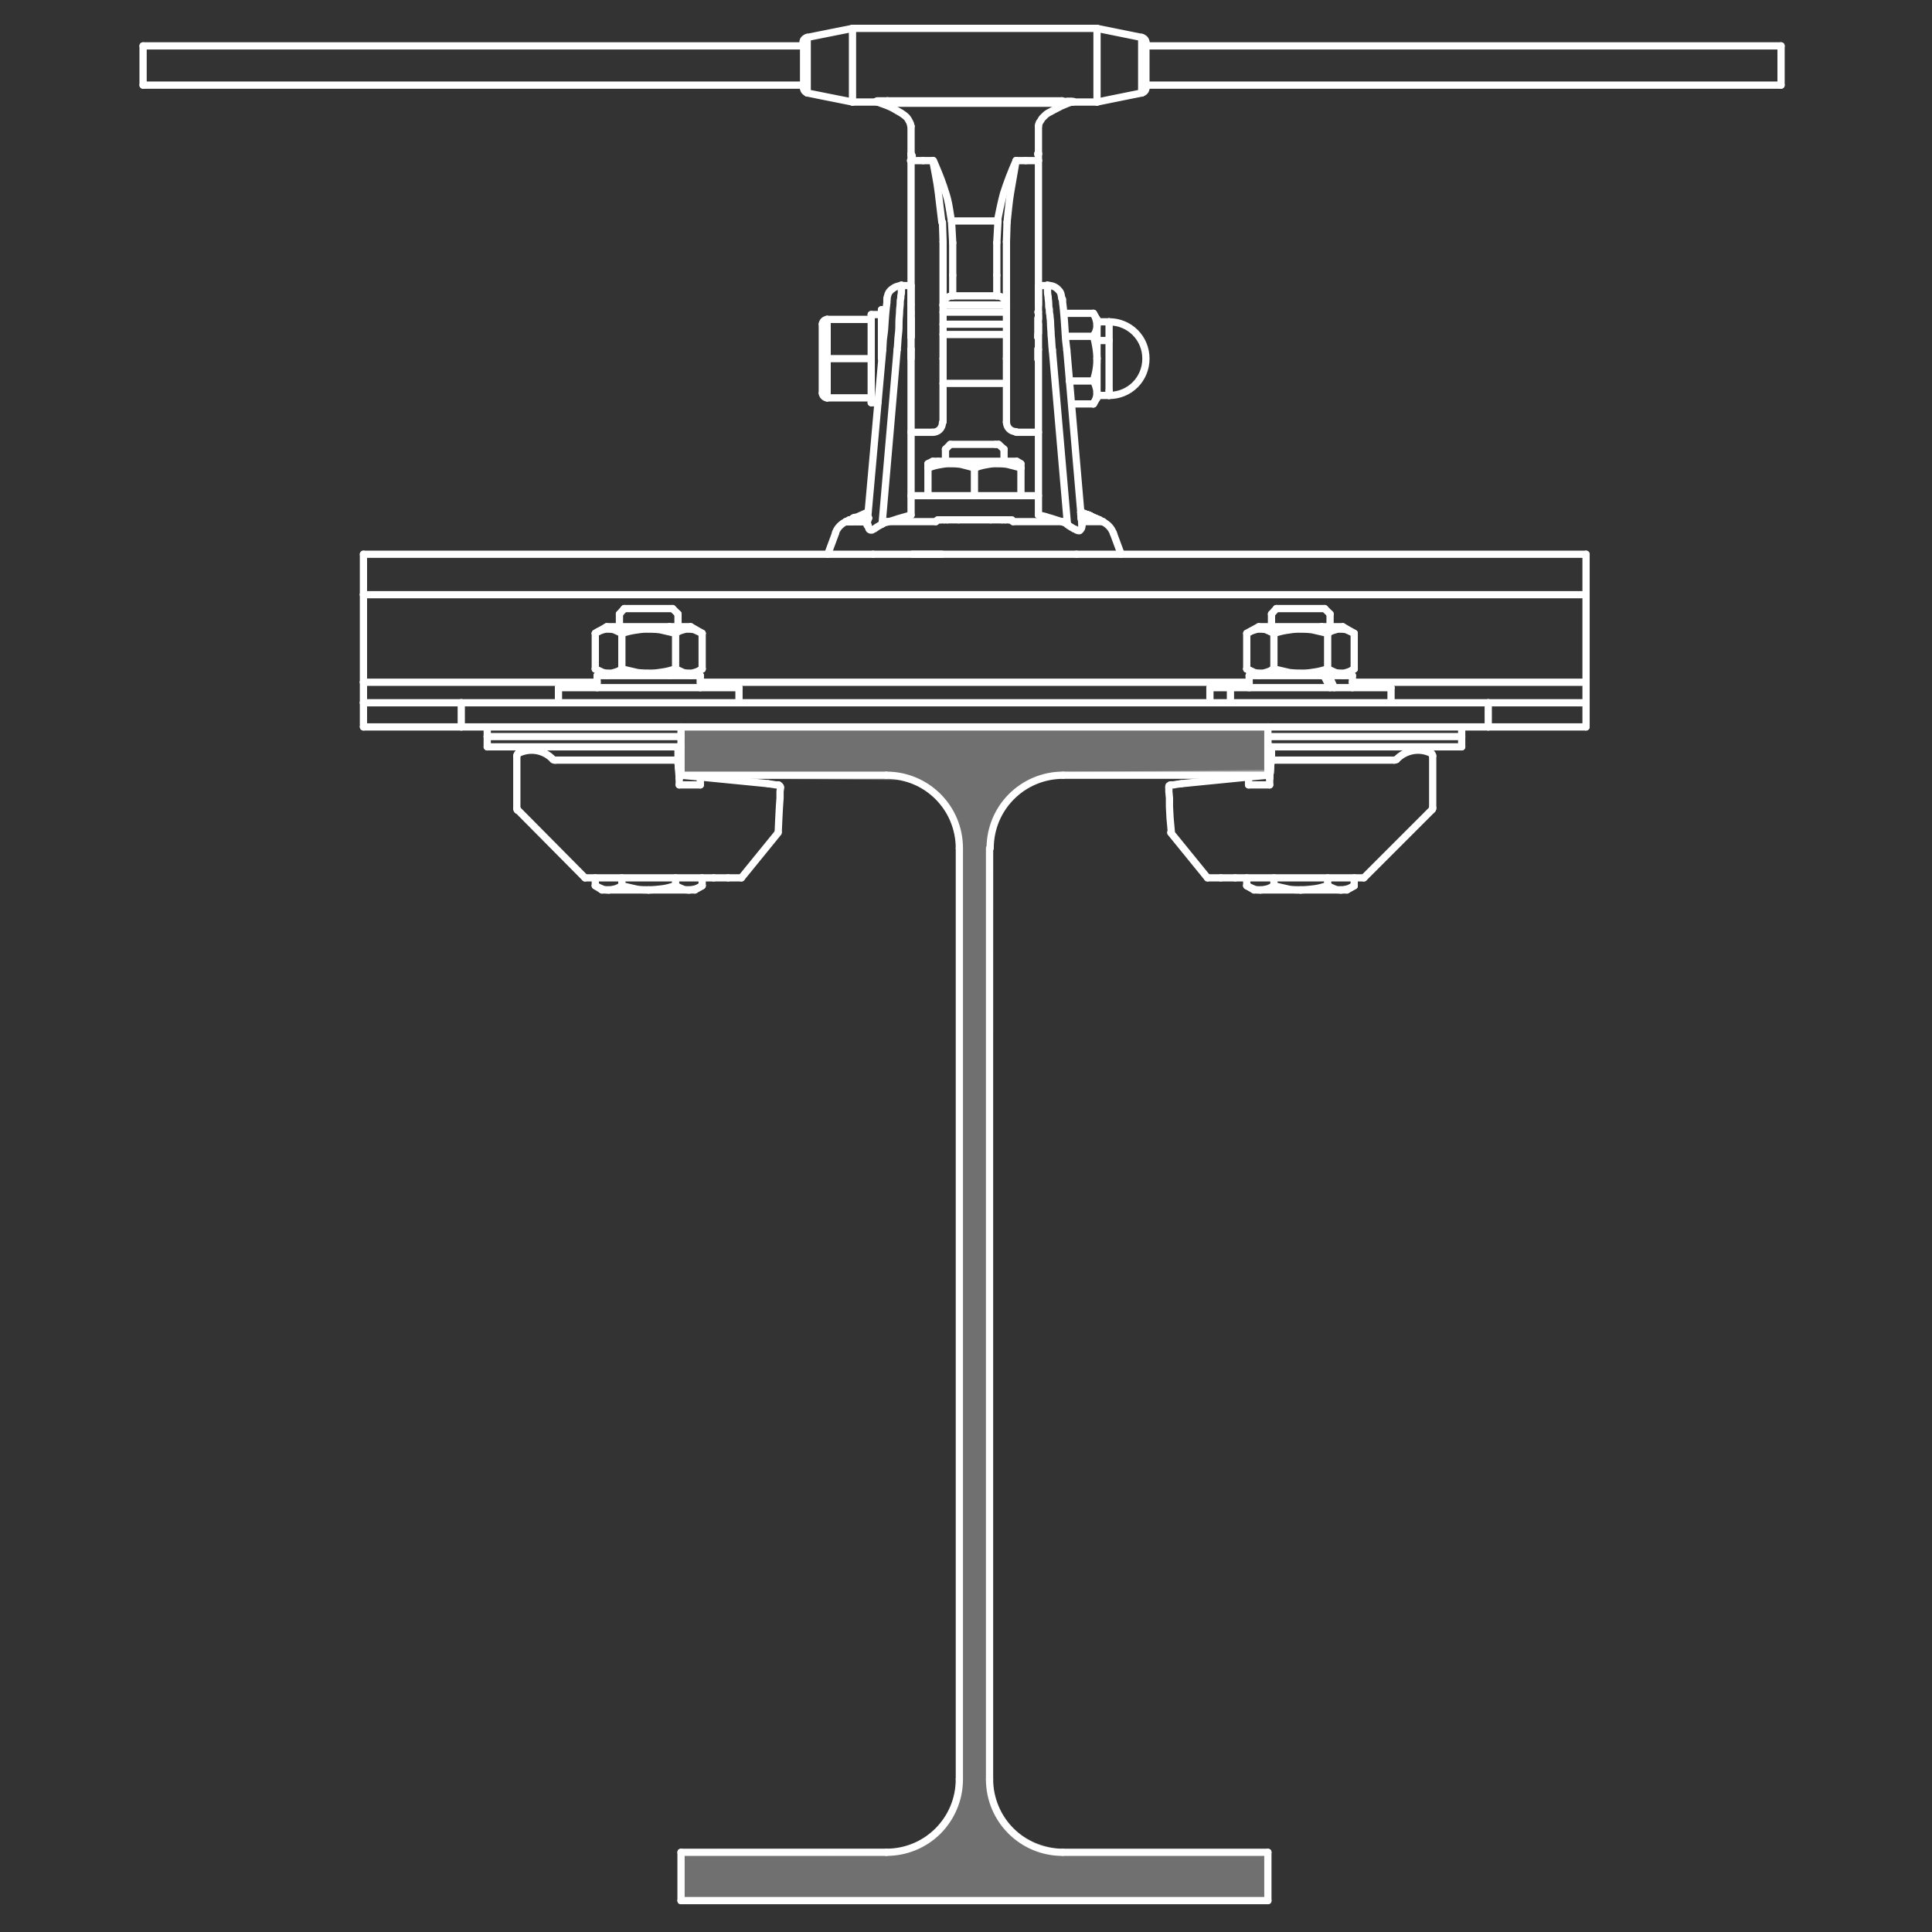 <?xml version="1.0" encoding="utf-8"?>
<!-- Generator: Adobe Illustrator 24.0.0, SVG Export Plug-In . SVG Version: 6.00 Build 0)  -->
<svg version="1.1" id="Layer_1" xmlns="http://www.w3.org/2000/svg" xmlns:xlink="http://www.w3.org/1999/xlink" x="0px" y="0px"
	 viewBox="0 0 320 320" style="enable-background:new 0 0 320 320;" xml:space="preserve">
<rect x="0" y="0" width="320" height="320" fill="#333333" stroke="none"/>
<style type="text/css">
	.st0{opacity:0.3;fill:#FFFFFF;stroke:#FFFFFF;stroke-miterlimit:10;}
	.st1{fill:none;stroke:#FFFFFF;stroke-width:1.2;stroke-linecap:round;stroke-linejoin:round;stroke-miterlimit:10;}
</style>
<path class="st0" d="M112.8,120.4H210l0.4,7.6l-35.6,0.4c0,0-10.8,0.9-10.8,12.9l-0.1,153.4c0,0,0,10.9,12.1,12.1l34,0v8h-97.2v-8
	l35.9-0.1c0,0,9.6-0.8,10.2-12l0-154.2c0,0,0-10.1-10-11.8l-36.1-0.3V120.4z"/>
<g id="LINE_747_">
	<line class="st1" x1="122.4" y1="116.4" x2="122.4" y2="113.9"/>
</g>
<g id="LINE_748_">
	<line class="st1" x1="92.5" y1="113.9" x2="92.5" y2="116.4"/>
</g>
<g id="LINE_749_">
	<line class="st1" x1="230.4" y1="116.4" x2="230.4" y2="113.9"/>
</g>
<g id="LINE_750_">
	<line class="st1" x1="200.4" y1="113.9" x2="200.4" y2="116.4"/>
</g>
<g id="LINE_751_">
	<line class="st1" x1="210.6" y1="101.7" x2="210.6" y2="103.8"/>
</g>
<g id="LINE_752_">
	<line class="st1" x1="210.6" y1="123.7" x2="210.6" y2="126.2"/>
</g>
<g id="LINE_754_">
	<line class="st1" x1="220.3" y1="103.8" x2="220.3" y2="101.7"/>
</g>
<g id="LINE_755_">
	<line class="st1" x1="220.3" y1="101.7" x2="219.4" y2="100.8"/>
</g>
<g id="LINE_756_">
	<line class="st1" x1="211.4" y1="100.8" x2="210.6" y2="101.7"/>
</g>
<g id="LINE_757_">
	<line class="st1" x1="223.1" y1="147.4" x2="224.3" y2="146.7"/>
</g>
<g id="LINE_758_">
	<line class="st1" x1="206.5" y1="146.7" x2="207.7" y2="147.4"/>
</g>
<g id="LINE_759_">
	<line class="st1" x1="112.3" y1="101.7" x2="111.4" y2="100.8"/>
</g>
<g id="LINE_760_">
	<line class="st1" x1="103.4" y1="100.8" x2="102.6" y2="101.7"/>
</g>
<g id="LINE_761_">
	<line class="st1" x1="102.6" y1="101.7" x2="102.6" y2="103.8"/>
</g>
<g id="LINE_763_">
	<line class="st1" x1="112.3" y1="126.2" x2="112.3" y2="123.7"/>
</g>
<g id="LINE_764_">
	<line class="st1" x1="112.3" y1="103.8" x2="112.3" y2="101.7"/>
</g>
<g id="LINE_765_">
	<line class="st1" x1="115.1" y1="147.4" x2="116.3" y2="146.7"/>
</g>
<g id="LINE_766_">
	<line class="st1" x1="98.6" y1="146.7" x2="99.7" y2="147.4"/>
</g>
<g id="LINE_767_">
	<line class="st1" x1="193.9" y1="137.9" x2="200" y2="145.4"/>
</g>
<g id="LINE_768_">
	<line class="st1" x1="122.8" y1="145.4" x2="128.9" y2="137.9"/>
</g>
<g id="LINE_769_">
	<line class="st1" x1="295" y1="7.6" x2="189.8" y2="7.6"/>
</g>
<g id="LINE_770_">
	<line class="st1" x1="133.1" y1="7.6" x2="23.7" y2="7.6"/>
</g>
<g id="LINE_771_">
	<line class="st1" x1="23.7" y1="14.1" x2="133.1" y2="14.1"/>
</g>
<g id="LINE_772_">
	<line class="st1" x1="189.8" y1="14.1" x2="295" y2="14.1"/>
</g>
<g id="LINE_773_">
	<line class="st1" x1="116" y1="113.9" x2="116" y2="112.6"/>
</g>
<g id="LINE_774_">
	<line class="st1" x1="98.9" y1="111.9" x2="98.9" y2="113.9"/>
</g>
<g id="LINE_775_">
	<line class="st1" x1="206.9" y1="111.9" x2="206.9" y2="113.9"/>
</g>
<g id="LINE_776_">
	<line class="st1" x1="224" y1="113.9" x2="224" y2="111.9"/>
</g>
<g id="LINE_777_">
	<line class="st1" x1="116.3" y1="104.9" x2="114.4" y2="103.8"/>
</g>
<g id="LINE_778_">
	<line class="st1" x1="100.5" y1="103.8" x2="98.6" y2="104.9"/>
</g>
<g id="LINE_779_">
	<line class="st1" x1="98.6" y1="110.8" x2="100.5" y2="111.9"/>
</g>
<g id="LINE_780_">
	<line class="st1" x1="114.4" y1="111.9" x2="116.3" y2="110.8"/>
</g>
<g id="LINE_781_">
	<line class="st1" x1="224.3" y1="104.9" x2="222.4" y2="103.8"/>
</g>
<g id="LINE_782_">
	<line class="st1" x1="208.5" y1="103.8" x2="206.5" y2="104.9"/>
</g>
<g id="LINE_783_">
	<line class="st1" x1="206.5" y1="110.8" x2="208.5" y2="111.9"/>
</g>
<g id="LINE_784_">
	<line class="st1" x1="222.4" y1="111.9" x2="224.3" y2="110.8"/>
</g>
<g id="LINE_785_">
	<line class="st1" x1="169.1" y1="76.8" x2="168.4" y2="76.4"/>
</g>
<g id="LINE_786_">
	<line class="st1" x1="154.5" y1="76.4" x2="153.7" y2="76.8"/>
</g>
<g id="LINE_787_">
	<line class="st1" x1="166.3" y1="74.4" x2="165.4" y2="73.6"/>
</g>
<g id="LINE_788_">
	<line class="st1" x1="157.4" y1="73.6" x2="156.6" y2="74.4"/>
</g>
<g id="LINE_789_">
	<line class="st1" x1="156.6" y1="74.4" x2="156.6" y2="76.4"/>
</g>
<g id="LINE_790_">
	<line class="st1" x1="166.3" y1="76.4" x2="166.3" y2="74.4"/>
</g>
<g id="LINE_791_">
	<line class="st1" x1="144.3" y1="66.7" x2="145.4" y2="66.7"/>
</g>
<g id="LINE_792_">
	<line class="st1" x1="146" y1="52.1" x2="144.3" y2="52.1"/>
</g>
<g id="LINE_793_">
	<line class="st1" x1="183.7" y1="53.3" x2="181.7" y2="53.3"/>
</g>
<g id="LINE_794_">
	<line class="st1" x1="181.7" y1="65.5" x2="183.7" y2="65.5"/>
</g>
<g id="ARC_62_">
	<path class="st1" d="M183.7,65.5c3.4,0,6.1-2.7,6.1-6.1s-2.7-6.1-6.1-6.1"/>
</g>
<g id="LINE_795_">
	<line class="st1" x1="181.7" y1="52.9" x2="181.1" y2="51.9"/>
</g>
<g id="LINE_796_">
	<line class="st1" x1="181.1" y1="66.9" x2="181.7" y2="65.9"/>
</g>
<g id="LINE_797_">
	<line class="st1" x1="144.3" y1="52.9" x2="137" y2="52.9"/>
</g>
<g id="LINE_798_">
	<line class="st1" x1="137" y1="65.9" x2="144.3" y2="65.9"/>
</g>
<g id="ARC_63_">
	<path class="st1" d="M136.2,65.1c0,0.4,0.4,0.8,0.8,0.8"/>
</g>
<g id="LINE_799_">
	<line class="st1" x1="166.7" y1="55.4" x2="156.2" y2="55.4"/>
</g>
<g id="LINE_800_">
	<line class="st1" x1="156.2" y1="63.5" x2="166.7" y2="63.5"/>
</g>
<g id="LINE_801_">
	<line class="st1" x1="166.7" y1="50.5" x2="156.2" y2="50.5"/>
</g>
<g id="LINE_802_">
	<line class="st1" x1="156.2" y1="53.7" x2="166.7" y2="53.7"/>
</g>
<g id="LINE_803_">
	<line class="st1" x1="168.3" y1="71.6" x2="172" y2="71.6"/>
</g>
<g id="LINE_804_">
	<line class="st1" x1="150.9" y1="71.6" x2="154.5" y2="71.6"/>
</g>
<g id="ARC_64_">
	<path class="st1" d="M166.7,69.9c0,0.9,0.7,1.6,1.6,1.6"/>
</g>
<g id="ARC_65_">
	<path class="st1" d="M154.5,71.6c0.9,0,1.6-0.7,1.6-1.6"/>
</g>
<g id="LINE_805_">
	<line class="st1" x1="150.9" y1="53.7" x2="150.9" y2="55.2"/>
</g>
<g id="SPLINE_380_">
	<path class="st1" d="M150.9,26.6c0,5.2,0,10.4,0,15.6c0,2.7,0,5.5,0,8.2"/>
</g>
<g id="LINE_806_">
	<line class="st1" x1="172" y1="50.5" x2="172" y2="26.6"/>
</g>
<g id="LINE_807_">
	<line class="st1" x1="172" y1="55.2" x2="172" y2="53.7"/>
</g>
<g id="LINE_808_">
	<line class="st1" x1="177.7" y1="16.9" x2="181.7" y2="16.9"/>
</g>
<g id="LINE_809_">
	<line class="st1" x1="141.2" y1="16.9" x2="145.1" y2="16.9"/>
</g>
<g id="LINE_810_">
	<line class="st1" x1="181.7" y1="4.7" x2="141.2" y2="4.7"/>
</g>
<g id="LINE_811_">
	<line class="st1" x1="141.2" y1="4.7" x2="133.7" y2="6.2"/>
</g>
<g id="LINE_812_">
	<line class="st1" x1="133.7" y1="15.4" x2="141.2" y2="16.9"/>
</g>
<g id="LINE_813_">
	<line class="st1" x1="181.7" y1="16.9" x2="189.1" y2="15.4"/>
</g>
<g id="LINE_814_">
	<line class="st1" x1="189.1" y1="6.2" x2="181.7" y2="4.7"/>
</g>
<g id="ARC_66_">
	<path class="st1" d="M166.7,50.6c0-0.9-0.7-1.6-1.6-1.6"/>
</g>
<g id="ARC_67_">
	<path class="st1" d="M157.8,49c-0.9,0-1.6,0.7-1.6,1.6"/>
</g>
<g id="ARC_68_">
	<path class="st1" d="M189.1,15.4c0.4-0.1,0.7-0.4,0.7-0.8"/>
</g>
<g id="ARC_69_">
	<path class="st1" d="M189.8,7c0-0.4-0.3-0.7-0.7-0.8"/>
</g>
<g id="ARC_70_">
	<path class="st1" d="M133.7,6.2C133.3,6.3,133,6.6,133,7"/>
</g>
<g id="ARC_71_">
	<path class="st1" d="M133.1,14.6c0,0.4,0.3,0.7,0.7,0.8"/>
</g>
<g id="LINE_815_">
	<line class="st1" x1="157.8" y1="49" x2="165.1" y2="49"/>
</g>
<g id="LINE_816_">
	<line class="st1" x1="172" y1="26.6" x2="172" y2="25.4"/>
</g>
<g id="LINE_817_">
	<line class="st1" x1="150.9" y1="25.5" x2="150.9" y2="26.6"/>
</g>
<g id="LINE_818_">
	<line class="st1" x1="172" y1="25.5" x2="172" y2="20.9"/>
</g>
<g id="LINE_819_">
	<line class="st1" x1="150.9" y1="20.9" x2="150.9" y2="25.5"/>
</g>
<g id="SPLINE_381_">
	<path class="st1" d="M172,20.9c0-0.1,0-0.3,0.1-0.4c0-0.2,0.1-0.3,0.2-0.4c0.1-0.2,0.2-0.3,0.3-0.5c0.2-0.2,0.3-0.3,0.5-0.5
		c0.3-0.3,0.7-0.5,1.1-0.7c0.5-0.3,1-0.5,1.5-0.8c0.7-0.3,1.4-0.6,2.1-0.8"/>
</g>
<g id="SPLINE_382_">
	<path class="st1" d="M145.1,16.8c0.7,0.3,1.4,0.5,2.1,0.8c0.5,0.2,1,0.5,1.5,0.8c0.4,0.2,0.7,0.4,1.1,0.7c0.2,0.2,0.4,0.3,0.5,0.5
		c0.1,0.1,0.2,0.3,0.3,0.5c0.1,0.1,0.1,0.3,0.2,0.4c0,0.1,0,0.3,0.1,0.4"/>
</g>
<g id="LINE_820_">
	<line class="st1" x1="185.7" y1="91.8" x2="184.4" y2="88.3"/>
</g>
<g id="LINE_821_">
	<line class="st1" x1="138.4" y1="88.3" x2="137.1" y2="91.8"/>
</g>
<g id="ARC_72_">
	<path class="st1" d="M184.4,88.3c-0.3-0.8-0.9-1.5-1.8-1.9"/>
</g>
<g id="ARC_73_">
	<path class="st1" d="M140.1,86.4c-0.8,0.4-1.4,1-1.7,1.8"/>
</g>
<g id="LINE_822_">
	<line class="st1" x1="179.7" y1="85.1" x2="179.2" y2="84.9"/>
</g>
<g id="LINE_823_">
	<line class="st1" x1="182.7" y1="86.4" x2="180.8" y2="85.6"/>
</g>
<g id="LINE_824_">
	<line class="st1" x1="141.5" y1="85.8" x2="140.4" y2="86.3"/>
</g>
<g id="LINE_825_">
	<line class="st1" x1="143.8" y1="84.8" x2="141.8" y2="85.7"/>
</g>
<g id="LINE_826_">
	<line class="st1" x1="150.9" y1="47.3" x2="149.3" y2="47.3"/>
</g>
<g id="LINE_827_">
	<line class="st1" x1="173.5" y1="47.3" x2="172" y2="47.3"/>
</g>
<g id="SPLINE_383_">
	<path class="st1" d="M175.9,49.5c-0.1-0.3-0.1-0.6-0.2-0.9c-0.1-0.3-0.3-0.5-0.5-0.7s-0.5-0.4-0.8-0.5s-0.6-0.1-0.9-0.2"/>
</g>
<g id="SPLINE_384_">
	<path class="st1" d="M149.3,47.3c-0.3,0-0.6,0.1-0.9,0.2c-0.3,0.1-0.5,0.3-0.8,0.5c-0.2,0.2-0.4,0.4-0.5,0.7s-0.2,0.6-0.2,0.9"/>
</g>
<g id="LINE_828_">
	<line class="st1" x1="141.4" y1="86.3" x2="141.4" y2="86.4"/>
</g>
<g id="LINE_829_">
	<line class="st1" x1="181.1" y1="86.1" x2="181.1" y2="85.9"/>
</g>
<g id="LINE_830_">
	<line class="st1" x1="92.5" y1="113.9" x2="122.4" y2="113.9"/>
</g>
<g id="LINE_831_">
	<line class="st1" x1="203.8" y1="116.4" x2="203.8" y2="113.9"/>
</g>
<g id="LINE_832_">
	<line class="st1" x1="203.8" y1="113.9" x2="230.4" y2="113.9"/>
</g>
<g id="LINE_833_">
	<line class="st1" x1="200.4" y1="113.9" x2="203.8" y2="113.9"/>
</g>
<g id="SPLINE_385_">
	<path class="st1" d="M211,146.7c0.8,0.2,1.7,0.4,2.6,0.6c0.6,0.1,1.3,0.1,1.9,0.1"/>
</g>
<g id="LINE_834_">
	<line class="st1" x1="211" y1="145.4" x2="211" y2="146.7"/>
</g>
<g id="LINE_835_">
	<line class="st1" x1="219.9" y1="145.4" x2="219.9" y2="146.7"/>
</g>
<g id="SPLINE_386_">
	<path class="st1" d="M215.4,147.4c0.8,0,1.6-0.1,2.4-0.2c0.7-0.1,1.4-0.3,2-0.5"/>
</g>
<g id="SPLINE_387_">
	<path class="st1" d="M219.9,146.7c0.4,0.2,0.8,0.4,1.3,0.6c0.3,0.1,0.6,0.1,0.9,0.1"/>
</g>
<g id="LINE_836_">
	<line class="st1" x1="222.1" y1="147.4" x2="215.4" y2="147.4"/>
</g>
<g id="SPLINE_388_">
	<path class="st1" d="M208.8,147.4c0.4,0,0.8-0.1,1.2-0.2c0.3-0.1,0.7-0.3,1-0.5"/>
</g>
<g id="LINE_837_">
	<line class="st1" x1="215.4" y1="147.4" x2="208.8" y2="147.4"/>
</g>
<g id="LINE_838_">
	<line class="st1" x1="224.3" y1="145.4" x2="224.3" y2="146.7"/>
</g>
<g id="SPLINE_389_">
	<path class="st1" d="M222.1,147.4c0.4,0,0.8-0.1,1.2-0.2c0.3-0.1,0.7-0.3,1-0.5"/>
</g>
<g id="SPLINE_390_">
	<path class="st1" d="M206.5,146.7c0.4,0.2,0.8,0.4,1.3,0.6c0.3,0.1,0.6,0.1,0.9,0.1"/>
</g>
<g id="LINE_839_">
	<line class="st1" x1="206.5" y1="145.4" x2="206.5" y2="146.7"/>
</g>
<g id="LINE_842_">
	<line class="st1" x1="219.4" y1="100.8" x2="211.4" y2="100.8"/>
</g>
<g id="LINE_843_">
	<line class="st1" x1="223.1" y1="147.4" x2="222.1" y2="147.4"/>
</g>
<g id="LINE_844_">
	<line class="st1" x1="208.8" y1="147.4" x2="207.7" y2="147.4"/>
</g>
<g id="SPLINE_391_">
	<path class="st1" d="M103,146.7c0.8,0.2,1.7,0.4,2.6,0.6c0.6,0.1,1.3,0.1,1.9,0.1"/>
</g>
<g id="LINE_845_">
	<line class="st1" x1="103" y1="145.4" x2="103" y2="146.7"/>
</g>
<g id="LINE_846_">
	<line class="st1" x1="111.9" y1="145.4" x2="111.9" y2="146.7"/>
</g>
<g id="SPLINE_392_">
	<path class="st1" d="M107.4,147.4c0.8,0,1.6-0.1,2.4-0.2c0.7-0.1,1.4-0.3,2-0.5"/>
</g>
<g id="SPLINE_393_">
	<path class="st1" d="M111.9,146.7c0.4,0.2,0.8,0.4,1.3,0.6c0.3,0.1,0.6,0.1,0.9,0.1"/>
</g>
<g id="LINE_847_">
	<line class="st1" x1="114.1" y1="147.4" x2="107.4" y2="147.4"/>
</g>
<g id="SPLINE_394_">
	<path class="st1" d="M100.8,147.4c0.4,0,0.8-0.1,1.2-0.2c0.3-0.1,0.7-0.3,1-0.5"/>
</g>
<g id="LINE_848_">
	<line class="st1" x1="107.4" y1="147.4" x2="100.8" y2="147.4"/>
</g>
<g id="LINE_849_">
	<line class="st1" x1="116.3" y1="145.4" x2="116.3" y2="146.7"/>
</g>
<g id="SPLINE_395_">
	<path class="st1" d="M114.1,147.4c0.4,0,0.8-0.1,1.2-0.2c0.3-0.1,0.7-0.3,1-0.5"/>
</g>
<g id="SPLINE_396_">
	<path class="st1" d="M98.6,146.7c0.4,0.2,0.8,0.4,1.3,0.6c0.3,0.1,0.6,0.1,0.9,0.1"/>
</g>
<g id="LINE_850_">
	<line class="st1" x1="98.6" y1="145.4" x2="98.6" y2="146.7"/>
</g>
<g id="LINE_853_">
	<line class="st1" x1="111.4" y1="100.8" x2="103.4" y2="100.8"/>
</g>
<g id="LINE_854_">
	<line class="st1" x1="115.1" y1="147.4" x2="114.1" y2="147.4"/>
</g>
<g id="LINE_855_">
	<line class="st1" x1="100.8" y1="147.4" x2="99.7" y2="147.4"/>
</g>
<g id="ARC_74_">
	<path class="st1" d="M210.9,125.9c-0.2,0-0.4,0.1-0.4,0.3"/>
</g>
<g id="LINE_856_">
	<line class="st1" x1="210.9" y1="125.9" x2="230.9" y2="125.9"/>
</g>
<g id="ARC_75_">
	<path class="st1" d="M230.9,125.9c0.1,0,0.2,0,0.4-0.1"/>
</g>
<g id="ARC_76_">
	<path class="st1" d="M237.1,124.8c-1.9-1-4.3-0.6-5.8,1"/>
</g>
<g id="ARC_77_">
	<path class="st1" d="M237.3,125.2c0-0.2-0.1-0.3-0.2-0.4"/>
</g>
<g id="LINE_857_">
	<line class="st1" x1="237.3" y1="125.2" x2="237.3" y2="133.9"/>
</g>
<g id="ARC_78_">
	<path class="st1" d="M237.2,134.1c0.1-0.1,0.1-0.2,0.1-0.3"/>
</g>
<g id="LINE_858_">
	<line class="st1" x1="237.2" y1="134.1" x2="225.9" y2="145.4"/>
</g>
<g id="LINE_859_">
	<line class="st1" x1="225.9" y1="145.4" x2="204.6" y2="145.4"/>
</g>
<g id="LINE_861_">
	<line class="st1" x1="210.3" y1="130" x2="206.8" y2="130"/>
</g>
<g id="LINE_862_">
	<line class="st1" x1="210.3" y1="128.9" x2="210.3" y2="130"/>
</g>
<g id="LINE_863_">
	<line class="st1" x1="210.5" y1="126.2" x2="210.3" y2="128.9"/>
</g>
<g id="LINE_864_">
	<line class="st1" x1="210.4" y1="128" x2="210.5" y2="126.3"/>
</g>
<g id="LINE_865_">
	<line class="st1" x1="210.3" y1="128.1" x2="210.3" y2="128.9"/>
</g>
<g id="ARC_79_">
	<path class="st1" d="M210.3,128.1V128"/>
</g>
<g id="ARC_80_">
	<path class="st1" d="M210.5,126.2C210.5,126.3,210.5,126.3,210.5,126.2"/>
</g>
<g id="LINE_866_">
	<line class="st1" x1="206.8" y1="128.7" x2="206.8" y2="130"/>
</g>
<g id="LINE_867_">
	<line class="st1" x1="206.8" y1="128.7" x2="210" y2="128.4"/>
</g>
<g id="ARC_81_">
	<path class="st1" d="M210,128.4c0.1,0,0.3-0.1,0.3-0.2"/>
</g>
<g id="LINE_869_">
	<line class="st1" x1="204.6" y1="145.4" x2="202.2" y2="145.4"/>
</g>
<g id="LINE_870_">
	<line class="st1" x1="195.7" y1="129.8" x2="206.8" y2="128.7"/>
</g>
<g id="LINE_871_">
	<line class="st1" x1="202.2" y1="145.4" x2="200" y2="145.4"/>
</g>
<g id="LWPOLYLINE_35_">
	<polyline class="st1" points="194,137.7 193.8,135.5 193.7,133.6 193.7,132.2 193.6,131.1 193.6,130.4 	"/>
</g>
<g id="SPLINE_399_">
	<path class="st1" d="M193.6,130.4L193.6,130.4L193.6,130.4c0-0.2,0-0.2,0-0.2s0-0.1,0.1-0.1c0.1-0.1,0.2-0.1,0.2-0.1"/>
</g>
<g id="LWPOLYLINE_36_">
	<polyline class="st1" points="193.9,130 194.4,130 194.9,129.9 195.7,129.8 	"/>
</g>
<g id="LINE_872_">
	<line class="st1" x1="112.5" y1="130" x2="112.5" y2="128.9"/>
</g>
<g id="LINE_873_">
	<line class="st1" x1="116" y1="130" x2="112.5" y2="130"/>
</g>
<g id="LINE_875_">
	<line class="st1" x1="118.2" y1="145.4" x2="96.9" y2="145.4"/>
</g>
<g id="LINE_876_">
	<line class="st1" x1="96.9" y1="145.4" x2="85.7" y2="134.1"/>
</g>
<g id="ARC_82_">
	<path class="st1" d="M85.6,133.9c0,0.1,0,0.2,0.1,0.3"/>
</g>
<g id="LINE_877_">
	<line class="st1" x1="85.6" y1="133.9" x2="85.6" y2="125.2"/>
</g>
<g id="ARC_83_">
	<path class="st1" d="M85.8,124.8c-0.1,0.1-0.2,0.2-0.2,0.4"/>
</g>
<g id="ARC_84_">
	<path class="st1" d="M91.6,125.8c-1.5-1.6-3.8-2-5.8-1"/>
</g>
<g id="ARC_85_">
	<path class="st1" d="M91.6,125.8c0.1,0.1,0.2,0.1,0.4,0.1"/>
</g>
<g id="LINE_878_">
	<line class="st1" x1="91.9" y1="125.9" x2="111.9" y2="125.9"/>
</g>
<g id="ARC_86_">
	<path class="st1" d="M112.3,126.2c0-0.2-0.2-0.3-0.4-0.3"/>
</g>
<g id="LINE_879_">
	<line class="st1" x1="112.5" y1="128.9" x2="112.3" y2="126.2"/>
</g>
<g id="LINE_880_">
	<line class="st1" x1="112.5" y1="128.1" x2="112.5" y2="128.9"/>
</g>
<g id="LINE_881_">
	<line class="st1" x1="112.3" y1="126.3" x2="112.5" y2="128"/>
</g>
<g id="ARC_87_">
	<path class="st1" d="M112.5,128v0.1"/>
</g>
<g id="ARC_88_">
	<path class="st1" d="M112.3,126.3L112.3,126.3"/>
</g>
<g id="LINE_882_">
	<line class="st1" x1="116" y1="128.7" x2="116" y2="130"/>
</g>
<g id="LINE_883_">
	<line class="st1" x1="112.8" y1="128.4" x2="116" y2="128.7"/>
</g>
<g id="ARC_89_">
	<path class="st1" d="M112.5,128.1c0.1,0.1,0.2,0.2,0.3,0.2"/>
</g>
<g id="LINE_884_">
	<line class="st1" x1="120.6" y1="145.4" x2="118.2" y2="145.4"/>
</g>
<g id="LINE_886_">
	<line class="st1" x1="116" y1="128.7" x2="127.2" y2="129.8"/>
</g>
<g id="LINE_887_">
	<line class="st1" x1="122.8" y1="145.4" x2="120.6" y2="145.4"/>
</g>
<g id="SPLINE_402_">
	<path class="st1" d="M128.9,130c0.1,0,0.2,0.1,0.2,0.1l0.1,0.1c0,0,0,0,0,0.1l0,0l0,0l0,0l0,0"/>
</g>
<g id="LWPOLYLINE_37_">
	<polyline class="st1" points="129.3,130.4 129.2,131.1 129.2,132.2 129.1,133.6 129,135.5 128.9,137.7 	"/>
</g>
<g id="LWPOLYLINE_38_">
	<polyline class="st1" points="127.2,129.8 127.9,129.9 128.5,130 128.9,130 	"/>
</g>
<g id="LINE_888_">
	<line class="st1" x1="80.7" y1="120.4" x2="80.7" y2="122"/>
</g>
<g id="LINE_889_">
	<line class="st1" x1="80.7" y1="122" x2="112.8" y2="122"/>
</g>
<g id="LINE_890_">
	<line class="st1" x1="242.1" y1="123.7" x2="242.1" y2="122"/>
</g>
<g id="LINE_891_">
	<line class="st1" x1="242.1" y1="122" x2="210" y2="122"/>
</g>
<g id="LINE_892_">
	<line class="st1" x1="210" y1="123.7" x2="242.1" y2="123.7"/>
</g>
<g id="LINE_893_">
	<line class="st1" x1="80.7" y1="123.7" x2="112.8" y2="123.7"/>
</g>
<g id="LINE_894_">
	<line class="st1" x1="80.7" y1="123.7" x2="80.7" y2="122"/>
</g>
<g id="LINE_895_">
	<line class="st1" x1="242.1" y1="120.4" x2="242.1" y2="122"/>
</g>
<g id="LINE_896_">
	<line class="st1" x1="23.7" y1="14.1" x2="23.7" y2="7.6"/>
</g>
<g id="LINE_897_">
	<line class="st1" x1="295" y1="7.6" x2="295" y2="14.1"/>
</g>
<g id="LINE_898_">
	<line class="st1" x1="163.9" y1="294.7" x2="163.9" y2="140.5"/>
</g>
<g id="ARC_90_">
	<path class="st1" d="M163.9,294.7c0,6.7,5.4,12.1,12.1,12.1"/>
</g>
<g id="LINE_899_">
	<line class="st1" x1="210" y1="306.8" x2="176.1" y2="306.8"/>
</g>
<g id="LINE_900_">
	<line class="st1" x1="210" y1="314.8" x2="210" y2="306.8"/>
</g>
<g id="LINE_901_">
	<line class="st1" x1="112.8" y1="314.8" x2="210" y2="314.8"/>
</g>
<g id="LINE_902_">
	<line class="st1" x1="112.8" y1="306.8" x2="112.8" y2="314.8"/>
</g>
<g id="LINE_903_">
	<line class="st1" x1="146.8" y1="306.8" x2="112.8" y2="306.8"/>
</g>
<g id="ARC_91_">
	<path class="st1" d="M146.8,306.8c6.7,0,12.1-5.4,12.1-12.1"/>
</g>
<g id="LINE_904_">
	<line class="st1" x1="158.9" y1="140.5" x2="158.9" y2="294.7"/>
</g>
<g id="ARC_92_">
	<path class="st1" d="M158.9,140.5c0-6.7-5.4-12.1-12.1-12.1"/>
</g>
<g id="LINE_905_">
	<line class="st1" x1="112.8" y1="120.4" x2="112.8" y2="128.4"/>
</g>
<g id="LINE_906_">
	<line class="st1" x1="210" y1="120.4" x2="112.8" y2="120.4"/>
</g>
<g id="LINE_907_">
	<line class="st1" x1="210" y1="128.4" x2="210" y2="120.4"/>
</g>
<g id="LINE_908_">
	<line class="st1" x1="176.1" y1="128.4" x2="210" y2="128.4"/>
</g>
<g id="ARC_93_">
	<path class="st1" d="M176.1,128.4c-6.7,0-12.1,5.4-12.1,12.1"/>
</g>
<g id="LINE_909_">
	<line class="st1" x1="112.8" y1="128.4" x2="146.8" y2="128.4"/>
</g>
<g id="LINE_910_">
	<line class="st1" x1="98.9" y1="111.9" x2="116" y2="111.9"/>
</g>
<g id="ELLIPSE_42_">
	<path class="st1" d="M116,112.6c0-0.2,0-0.5,0-0.7"/>
</g>
<g id="LINE_911_">
	<line class="st1" x1="206.9" y1="111.9" x2="219.3" y2="111.9"/>
</g>
<g id="ELLIPSE_43_">
	<path class="st1" d="M220.3,113.9c-0.3-0.7-0.7-1.3-1-2"/>
</g>
<g id="ELLIPSE_44_">
	<path class="st1" d="M221,113.9c-0.3-0.7-0.6-1.3-0.9-2"/>
</g>
<g id="LINE_912_">
	<line class="st1" x1="219.3" y1="111.9" x2="220" y2="111.9"/>
</g>
<g id="LINE_913_">
	<line class="st1" x1="220" y1="111.9" x2="224" y2="111.9"/>
</g>
<g id="SPLINE_403_">
	<path class="st1" d="M116.3,104.9c-0.4-0.2-0.9-0.4-1.3-0.6c-0.4-0.1-0.8-0.1-1.2-0.1c-0.3,0-0.6,0.1-0.9,0.2
		c-0.4,0.1-0.7,0.3-1,0.5"/>
</g>
<g id="LINE_914_">
	<line class="st1" x1="110.9" y1="103.8" x2="114.4" y2="103.8"/>
</g>
<g id="LINE_915_">
	<line class="st1" x1="100.5" y1="103.8" x2="110.9" y2="103.8"/>
</g>
<g id="LINE_916_">
	<line class="st1" x1="111.9" y1="104.9" x2="110.9" y2="103.8"/>
</g>
<g id="SPLINE_404_">
	<path class="st1" d="M111.9,104.9c-0.9-0.2-1.7-0.4-2.6-0.6c-0.8-0.1-1.6-0.1-2.3-0.1c-0.6,0-1.3,0.1-1.9,0.2
		c-0.7,0.1-1.4,0.3-2.1,0.5"/>
</g>
<g id="SPLINE_405_">
	<path class="st1" d="M103,104.9c-0.4-0.2-0.9-0.4-1.3-0.6c-0.4-0.1-0.8-0.1-1.2-0.1c-0.3,0-0.6,0.1-0.9,0.2c-0.4,0.1-0.7,0.3-1,0.5
		"/>
</g>
<g id="LINE_917_">
	<line class="st1" x1="111.9" y1="104.9" x2="111.9" y2="110.8"/>
</g>
<g id="SPLINE_406_">
	<path class="st1" d="M103,110.8c0.9,0.2,1.7,0.4,2.6,0.6c0.8,0.1,1.6,0.1,2.3,0.1c0.6,0,1.3-0.1,1.9-0.2c0.7-0.1,1.4-0.3,2.1-0.5"
		/>
</g>
<g id="LINE_918_">
	<line class="st1" x1="103" y1="104.9" x2="103" y2="110.8"/>
</g>
<g id="SPLINE_407_">
	<path class="st1" d="M111.9,110.8c0.4,0.2,0.9,0.4,1.3,0.6c0.4,0.1,0.8,0.1,1.2,0.1c0.3,0,0.6-0.1,0.9-0.2c0.4-0.1,0.7-0.3,1-0.5"
		/>
</g>
<g id="SPLINE_408_">
	<path class="st1" d="M98.6,110.8c0.4,0.2,0.9,0.4,1.3,0.6c0.4,0.1,0.8,0.1,1.2,0.1c0.3,0,0.6-0.1,0.9-0.2c0.4-0.1,0.7-0.3,1-0.5"/>
</g>
<g id="LINE_919_">
	<line class="st1" x1="110.9" y1="111.9" x2="111.9" y2="110.8"/>
</g>
<g id="LINE_920_">
	<line class="st1" x1="116.3" y1="104.9" x2="116.3" y2="110.8"/>
</g>
<g id="LINE_921_">
	<line class="st1" x1="98.6" y1="104.9" x2="98.6" y2="110.8"/>
</g>
<g id="SPLINE_409_">
	<path class="st1" d="M224.3,104.9c-0.4-0.2-0.9-0.4-1.3-0.6c-0.4-0.1-0.8-0.1-1.2-0.1c-0.3,0-0.6,0.1-0.9,0.2
		c-0.4,0.1-0.7,0.3-1,0.5"/>
</g>
<g id="LINE_922_">
	<line class="st1" x1="218.9" y1="103.8" x2="222.4" y2="103.8"/>
</g>
<g id="LINE_923_">
	<line class="st1" x1="208.5" y1="103.8" x2="218.9" y2="103.8"/>
</g>
<g id="LINE_924_">
	<line class="st1" x1="219.9" y1="104.9" x2="218.9" y2="103.8"/>
</g>
<g id="SPLINE_410_">
	<path class="st1" d="M219.9,104.9c-0.9-0.2-1.7-0.4-2.6-0.6c-0.8-0.1-1.6-0.1-2.3-0.1c-0.6,0-1.3,0.1-1.9,0.2
		c-0.7,0.1-1.4,0.3-2.1,0.5"/>
</g>
<g id="SPLINE_411_">
	<path class="st1" d="M211,104.9c-0.4-0.2-0.9-0.4-1.3-0.6c-0.4-0.1-0.8-0.1-1.2-0.1c-0.3,0-0.6,0.1-0.9,0.2c-0.4,0.1-0.7,0.3-1,0.5
		"/>
</g>
<g id="LINE_925_">
	<line class="st1" x1="219.9" y1="104.9" x2="219.9" y2="110.8"/>
</g>
<g id="SPLINE_412_">
	<path class="st1" d="M211,110.8c0.9,0.2,1.7,0.4,2.6,0.6c0.8,0.1,1.6,0.1,2.3,0.1c0.6,0,1.3-0.1,1.9-0.2c0.7-0.1,1.4-0.3,2.1-0.5"
		/>
</g>
<g id="LINE_926_">
	<line class="st1" x1="211" y1="104.9" x2="211" y2="110.8"/>
</g>
<g id="SPLINE_413_">
	<path class="st1" d="M219.9,110.8c0.4,0.2,0.9,0.4,1.3,0.6c0.4,0.1,0.8,0.1,1.2,0.1c0.3,0,0.6-0.1,0.9-0.2c0.4-0.1,0.7-0.3,1-0.5"
		/>
</g>
<g id="SPLINE_414_">
	<path class="st1" d="M206.5,110.8c0.4,0.2,0.9,0.4,1.3,0.6c0.4,0.1,0.8,0.1,1.2,0.1c0.3,0,0.6-0.1,0.9-0.2c0.4-0.1,0.7-0.3,1-0.5"
		/>
</g>
<g id="LINE_927_">
	<line class="st1" x1="218.9" y1="111.9" x2="219.9" y2="110.8"/>
</g>
<g id="LINE_928_">
	<line class="st1" x1="224.3" y1="104.9" x2="224.3" y2="110.8"/>
</g>
<g id="LINE_929_">
	<line class="st1" x1="206.5" y1="104.9" x2="206.5" y2="110.8"/>
</g>
<g id="SPLINE_415_">
	<path class="st1" d="M169.1,76.9C169.1,76.9,169.1,76.8,169.1,76.9c0,0,0,0.1,0,0.2s0,0.3,0,0.5"/>
</g>
<g id="SPLINE_416_">
	<path class="st1" d="M169.1,77.5c-0.7-0.2-1.5-0.4-2.3-0.6c-0.7-0.1-1.3-0.1-2-0.1c-0.5,0-1.1,0.1-1.6,0.2
		c-0.6,0.1-1.2,0.3-1.8,0.5"/>
</g>
<g id="SPLINE_417_">
	<path class="st1" d="M161.4,77.5c-0.7-0.2-1.5-0.4-2.3-0.6c-0.7-0.1-1.3-0.1-2-0.1c-0.5,0-1.1,0.1-1.6,0.2
		c-0.6,0.1-1.2,0.3-1.8,0.5"/>
</g>
<g id="SPLINE_418_">
	<path class="st1" d="M153.7,77.5c0-0.2,0-0.5,0-0.6s0-0.1,0-0.1"/>
</g>
<g id="LINE_930_">
	<line class="st1" x1="154.5" y1="76.4" x2="155.4" y2="76.4"/>
</g>
<g id="LINE_931_">
	<line class="st1" x1="155.4" y1="76.4" x2="168.4" y2="76.4"/>
</g>
<g id="LINE_932_">
	<line class="st1" x1="153.7" y1="82.1" x2="153.7" y2="77.5"/>
</g>
<g id="LINE_933_">
	<line class="st1" x1="161.4" y1="82.1" x2="161.4" y2="77.5"/>
</g>
<g id="LINE_934_">
	<line class="st1" x1="169.1" y1="82.1" x2="169.1" y2="77.5"/>
</g>
<g id="LINE_938_">
	<line class="st1" x1="164.9" y1="73.6" x2="157.4" y2="73.6"/>
</g>
<g id="LINE_939_">
	<line class="st1" x1="165.4" y1="73.6" x2="164.9" y2="73.6"/>
</g>
<g id="LINE_940_">
	<line class="st1" x1="60.2" y1="116.4" x2="60.2" y2="120.4"/>
</g>
<g id="LINE_941_">
	<line class="st1" x1="76.4" y1="116.4" x2="60.2" y2="116.4"/>
</g>
<g id="LINE_942_">
	<line class="st1" x1="76.4" y1="120.4" x2="76.4" y2="116.4"/>
</g>
<g id="LINE_943_">
	<line class="st1" x1="60.2" y1="120.4" x2="76.4" y2="120.4"/>
</g>
<g id="LINE_944_">
	<line class="st1" x1="76.4" y1="116.4" x2="246.5" y2="116.4"/>
</g>
<g id="LINE_945_">
	<line class="st1" x1="246.5" y1="116.4" x2="246.5" y2="120.4"/>
</g>
<g id="LINE_946_">
	<line class="st1" x1="76.4" y1="120.4" x2="112.8" y2="120.4"/>
</g>
<g id="LINE_947_">
	<line class="st1" x1="210" y1="120.4" x2="246.5" y2="120.4"/>
</g>
<g id="LINE_948_">
	<line class="st1" x1="262.7" y1="120.4" x2="262.7" y2="116.4"/>
</g>
<g id="LINE_949_">
	<line class="st1" x1="262.7" y1="116.4" x2="246.5" y2="116.4"/>
</g>
<g id="LINE_950_">
	<line class="st1" x1="246.5" y1="120.4" x2="262.7" y2="120.4"/>
</g>
<g id="LINE_951_">
	<line class="st1" x1="60.2" y1="116.4" x2="60.2" y2="113"/>
</g>
<g id="LINE_952_">
	<line class="st1" x1="262.7" y1="116.4" x2="262.7" y2="113"/>
</g>
<g id="LINE_953_">
	<line class="st1" x1="262.7" y1="98.5" x2="60.2" y2="98.5"/>
</g>
<g id="LINE_954_">
	<line class="st1" x1="262.7" y1="98.5" x2="262.7" y2="113"/>
</g>
<g id="LINE_955_">
	<line class="st1" x1="60.2" y1="113" x2="60.2" y2="98.5"/>
</g>
<g id="LINE_956_">
	<line class="st1" x1="60.2" y1="98.5" x2="60.2" y2="91.8"/>
</g>
<g id="LINE_957_">
	<line class="st1" x1="60.2" y1="91.8" x2="144.6" y2="91.8"/>
</g>
<g id="LINE_958_">
	<line class="st1" x1="178.3" y1="91.8" x2="262.7" y2="91.8"/>
</g>
<g id="LINE_959_">
	<line class="st1" x1="262.7" y1="91.8" x2="262.7" y2="98.5"/>
</g>
<g id="LINE_960_">
	<line class="st1" x1="146" y1="51.3" x2="146.7" y2="51.3"/>
</g>
<g id="LINE_961_">
	<line class="st1" x1="146" y1="51.3" x2="146" y2="59.4"/>
</g>
<g id="LINE_962_">
	<line class="st1" x1="144.3" y1="52.1" x2="144.3" y2="66.7"/>
</g>
<g id="SPLINE_419_">
	<path class="st1" d="M181.1,63.1c0.2-0.7,0.4-1.4,0.5-2.2c0.1-0.5,0.1-1.1,0.1-1.6"/>
</g>
<g id="LINE_963_">
	<line class="st1" x1="177.1" y1="63.1" x2="181.1" y2="63.1"/>
</g>
<g id="LINE_964_">
	<line class="st1" x1="176.5" y1="55.7" x2="181.1" y2="55.7"/>
</g>
<g id="SPLINE_420_">
	<path class="st1" d="M181.7,59.4c0-0.7-0.1-1.4-0.2-2c-0.1-0.6-0.2-1.1-0.4-1.7"/>
</g>
<g id="LINE_965_">
	<line class="st1" x1="183.7" y1="56.4" x2="181.7" y2="56.4"/>
</g>
<g id="LINE_966_">
	<line class="st1" x1="183.7" y1="56.4" x2="183.7" y2="64.7"/>
</g>
<g id="SPLINE_421_">
	<path class="st1" d="M181.1,55.7c0.2-0.4,0.4-0.7,0.5-1.1c0.1-0.3,0.1-0.5,0.1-0.8"/>
</g>
<g id="LINE_967_">
	<line class="st1" x1="181.7" y1="53.8" x2="181.7" y2="59.4"/>
</g>
<g id="SPLINE_422_">
	<path class="st1" d="M181.7,65c0-0.3-0.1-0.7-0.2-1c-0.1-0.3-0.2-0.6-0.4-0.9"/>
</g>
<g id="LINE_968_">
	<line class="st1" x1="181.7" y1="59.4" x2="181.7" y2="65"/>
</g>
<g id="LINE_969_">
	<line class="st1" x1="176.2" y1="51.9" x2="181.1" y2="51.9"/>
</g>
<g id="SPLINE_423_">
	<path class="st1" d="M181.7,53.8c0-0.3-0.1-0.7-0.2-1c-0.1-0.3-0.2-0.6-0.4-0.9"/>
</g>
<g id="LINE_970_">
	<line class="st1" x1="177.5" y1="66.9" x2="181.1" y2="66.9"/>
</g>
<g id="SPLINE_424_">
	<path class="st1" d="M181.1,66.9c0.2-0.4,0.4-0.7,0.5-1.1c0.1-0.3,0.1-0.5,0.1-0.8"/>
</g>
<g id="LINE_971_">
	<line class="st1" x1="181.7" y1="52.9" x2="181.7" y2="53.8"/>
</g>
<g id="LINE_972_">
	<line class="st1" x1="181.7" y1="65" x2="181.7" y2="65.9"/>
</g>
<g id="LINE_973_">
	<line class="st1" x1="137" y1="59.4" x2="137" y2="52.9"/>
</g>
<g id="LINE_974_">
	<line class="st1" x1="144.3" y1="59.4" x2="137" y2="59.4"/>
</g>
<g id="LINE_975_">
	<line class="st1" x1="136.2" y1="53.7" x2="136.2" y2="65.1"/>
</g>
<g id="ARC_94_">
	<path class="st1" d="M137,52.9c-0.4,0-0.8,0.4-0.8,0.8"/>
</g>
<g id="LINE_978_">
	<line class="st1" x1="166.7" y1="59.4" x2="166.7" y2="69.9"/>
</g>
<g id="LINE_979_">
	<line class="st1" x1="156.2" y1="69.9" x2="156.2" y2="59.4"/>
</g>
<g id="LINE_980_">
	<line class="st1" x1="154.5" y1="26.6" x2="152.9" y2="26.6"/>
</g>
<g id="LINE_981_">
	<line class="st1" x1="169.9" y1="26.6" x2="168.3" y2="26.6"/>
</g>
<g id="SPLINE_431_">
	<path class="st1" d="M166.7,40c0,1.7,0,3.5,0,5.2s0,3.5,0,5.3c0,0.9,0,1.9,0,2.9s0,2,0,3s0,2,0,3"/>
</g>
<g id="LINE_982_">
	<line class="st1" x1="166.7" y1="40" x2="166.8" y2="36.8"/>
</g>
<g id="SPLINE_432_">
	<path class="st1" d="M166.8,36.8c0.2-1.7,0.3-3.3,0.6-5s0.6-3.5,0.9-5.2"/>
</g>
<g id="SPLINE_433_">
	<path class="st1" d="M156.2,59.4c0-1.3,0-2.6,0-3.8c0-1.3,0-2.5,0-3.7s0-2.4,0-3.6c0-1.4,0-2.8,0-4.1c0-1.4,0-2.7,0-4.1"/>
</g>
<g id="SPLINE_434_">
	<path class="st1" d="M154.5,26.6c0.3,1.7,0.7,3.5,0.9,5.2c0.2,1.7,0.4,3.3,0.6,5"/>
</g>
<g id="LINE_983_">
	<line class="st1" x1="156.1" y1="36.8" x2="156.2" y2="40"/>
</g>
<g id="LINE_984_">
	<line class="st1" x1="150.9" y1="55.4" x2="150.9" y2="55.8"/>
</g>
<g id="SPLINE_435_">
	<path class="st1" d="M150.9,55.8C150.9,55.9,150.9,55.9,150.9,55.8"/>
</g>
<g id="SPLINE_436_">
	<path class="st1" d="M150.9,55.8c0-0.1,0-0.2,0-0.3s0-0.1,0-0.2s0-0.2,0-0.3s0-0.2,0-0.3s0-0.2,0-0.3c0-0.2,0-0.4,0-0.6
		s0-0.3,0-0.5c0-0.1,0-0.3,0-0.4s0-0.2,0-0.2"/>
</g>
<g id="SPLINE_437_">
	<path class="st1" d="M150.9,52.7c0,0,0,0.1,0,0.2s0,0.2,0,0.4c0,0.1,0,0.3,0,0.4s0,0.2,0,0.3s0,0.2,0,0.4c0,0.1,0,0.3,0,0.4
		s0,0.2,0,0.3s0,0.3,0,0.4"/>
</g>
<g id="SPLINE_438_">
	<path class="st1" d="M150.9,52.1c0,0.2,0,0.3,0,0.5s0,0.3,0,0.4s0,0.3,0,0.4s0,0.2,0,0.2"/>
</g>
<g id="SPLINE_439_">
	<path class="st1" d="M150.9,50.5L150.9,50.5c0,0.1,0,0.2,0,0.2c0,0.1,0,0.1,0,0.2s0,0.3,0,0.5c0,0.1,0,0.3,0,0.4s0,0.2,0,0.2"/>
</g>
<g id="SPLINE_440_">
	<path class="st1" d="M152.9,26.6c-0.3,0-0.5,0-0.8,0s-0.5,0-0.7,0s-0.3,0-0.4,0s-0.1,0-0.2,0"/>
</g>
<g id="SPLINE_441_">
	<path class="st1" d="M150.9,59.4c0-0.2,0-0.4,0-0.6c0-0.1,0-0.2,0-0.3s0-0.2,0-0.3s0-0.2,0-0.3s0-0.1,0-0.1l0,0"/>
</g>
<g id="LWPOLYLINE_39_">
	<path class="st1" d="M171.9,55.4v-0.3v-0.3v-0.4V54v-0.3v-0.5v-0.3v-0.2v0.1v0.3v0.1l0,0l0,0v0.1v0.5v0.6v0.3V55V55.4L171.9,55.4
		v0.4"/>
</g>
<g id="SPLINE_442_">
	<path class="st1" d="M171.9,55.9L171.9,55.9"/>
</g>
<g id="LINE_985_">
	<line class="st1" x1="171.9" y1="55.8" x2="171.9" y2="55.4"/>
</g>
<g id="SPLINE_443_">
	<path class="st1" d="M172,52.8c0-0.1,0-0.2,0-0.3s0-0.2,0-0.3"/>
</g>
<g id="SPLINE_444_">
	<path class="st1" d="M172,26.6c0,0-0.1,0-0.2,0s-0.2,0-0.4,0s-0.4,0-0.7,0s-0.5,0-0.8,0"/>
</g>
<g id="SPLINE_445_">
	<path class="st1" d="M171.9,57.8C172,57.8,172,57.8,171.9,57.8c0,0.1,0,0.1,0,0.2s0,0.2,0,0.3s0,0.2,0,0.3s0,0.2,0,0.3
		c0,0.2,0,0.4,0,0.6"/>
</g>
<g id="LINE_986_">
	<line class="st1" x1="175.9" y1="16.7" x2="147" y2="16.7"/>
</g>
<g id="LINE_987_">
	<line class="st1" x1="141.2" y1="16.9" x2="141.2" y2="4.7"/>
</g>
<g id="LINE_988_">
	<line class="st1" x1="181.7" y1="4.7" x2="181.7" y2="16.9"/>
</g>
<g id="LINE_989_">
	<line class="st1" x1="165.1" y1="40.2" x2="165.1" y2="45.6"/>
</g>
<g id="LINE_990_">
	<line class="st1" x1="157.8" y1="45.6" x2="157.8" y2="40.2"/>
</g>
<g id="LINE_991_">
	<line class="st1" x1="189.8" y1="14.6" x2="189.8" y2="7"/>
</g>
<g id="LINE_992_">
	<line class="st1" x1="133.1" y1="7" x2="133.1" y2="14.6"/>
</g>
<g id="LINE_994_">
	<line class="st1" x1="165.3" y1="36.6" x2="165.1" y2="40.2"/>
</g>
<g id="LINE_995_">
	<line class="st1" x1="157.8" y1="40.2" x2="157.6" y2="36.6"/>
</g>
<g id="LINE_996_">
	<line class="st1" x1="165.3" y1="36.6" x2="157.6" y2="36.6"/>
</g>
<g id="SPLINE_450_">
	<path class="st1" d="M157.6,36.6c-0.2-1-0.3-1.9-0.5-2.9s-0.5-1.9-0.8-2.8c-0.5-1.5-1.1-2.9-1.7-4.3"/>
</g>
<g id="SPLINE_451_">
	<path class="st1" d="M168.3,26.6c-0.8,1.8-1.5,3.6-2.1,5.5c-0.4,1.5-0.7,3-1,4.5"/>
</g>
<g id="SPLINE_452_">
	<path class="st1" d="M171.9,25.6c0,0,0-0.1,0-0.2"/>
</g>
<g id="SPLINE_454_">
	<path class="st1" d="M151.1,25.8c-0.1,0-0.1,0-0.1-0.1"/>
</g>
<g id="SPLINE_455_">
	<path class="st1" d="M150.9,25.5c0,0.1,0,0.1,0,0.2"/>
</g>
<g id="SPLINE_469_">
	<path class="st1" d="M147,16.7L147,16.7c0,0.1,0,0.1,0,0.1v0.1V17"/>
</g>
<g id="SPLINE_470_">
	<path class="st1" d="M175.9,17.1V17v-0.1v-0.1c0,0,0,0,0-0.1"/>
</g>
<g id="LINE_999_">
	<line class="st1" x1="147" y1="17.1" x2="175.9" y2="17.1"/>
</g>
<g id="LINE_1003_">
	<line class="st1" x1="171.9" y1="25.5" x2="172" y2="25.5"/>
</g>
<g id="LINE_1007_">
	<line class="st1" x1="156.4" y1="86.1" x2="155.8" y2="86.1"/>
</g>
<g id="LINE_1009_">
	<line class="st1" x1="167.1" y1="86.1" x2="166.5" y2="86.1"/>
</g>
<g id="LINE_1013_">
	<line class="st1" x1="166" y1="86.1" x2="164.1" y2="86.1"/>
</g>
<g id="LINE_1020_">
	<line class="st1" x1="158.8" y1="86.1" x2="156.9" y2="86.1"/>
</g>
<g id="LINE_1022_">
	<line class="st1" x1="166" y1="86.1" x2="166.5" y2="86.1"/>
</g>
<g id="LINE_1024_">
	<line class="st1" x1="156.4" y1="86.1" x2="156.9" y2="86.1"/>
</g>
<g id="LINE_1027_">
	<line class="st1" x1="156" y1="91.8" x2="144.6" y2="91.8"/>
</g>
<g id="LINE_1028_">
	<line class="st1" x1="178.3" y1="91.8" x2="151.1" y2="91.8"/>
</g>
<g id="LINE_1029_">
	<line class="st1" x1="155" y1="86.4" x2="155.1" y2="86.3"/>
</g>
<g id="LINE_1030_">
	<line class="st1" x1="155.1" y1="86.3" x2="155.3" y2="86.1"/>
</g>
<g id="LINE_1031_">
	<line class="st1" x1="155.8" y1="86.1" x2="155.6" y2="86.1"/>
</g>
<g id="LINE_1032_">
	<line class="st1" x1="167.6" y1="86.1" x2="167.7" y2="86.3"/>
</g>
<g id="LINE_1033_">
	<line class="st1" x1="167.7" y1="86.3" x2="167.8" y2="86.4"/>
</g>
<g id="LINE_1034_">
	<line class="st1" x1="167.1" y1="86.1" x2="167.3" y2="86.1"/>
</g>
<g id="LINE_1035_">
	<line class="st1" x1="140.1" y1="86.4" x2="140.2" y2="86.4"/>
</g>
<g id="LINE_1036_">
	<line class="st1" x1="140.2" y1="86.4" x2="140.1" y2="86.4"/>
</g>
<g id="LINE_1037_">
	<line class="st1" x1="140.3" y1="86.4" x2="140.2" y2="86.4"/>
</g>
<g id="SPLINE_486_">
	<path class="st1" d="M140.3,86.4L140.3,86.4"/>
</g>
<g id="LINE_1038_">
	<line class="st1" x1="140.6" y1="86.4" x2="140.3" y2="86.4"/>
</g>
<g id="SPLINE_488_">
	<path class="st1" d="M140.5,86.4C140.6,86.4,140.6,86.4,140.5,86.4"/>
</g>
<g id="SPLINE_489_">
	<path class="st1" d="M140.8,86.4c-0.1,0-0.1,0-0.2,0h-0.1"/>
</g>
<g id="LINE_1039_">
	<line class="st1" x1="141.1" y1="86.4" x2="140.8" y2="86.4"/>
</g>
<g id="LINE_1040_">
	<line class="st1" x1="141.2" y1="86.4" x2="141.1" y2="86.4"/>
</g>
<g id="LINE_1041_">
	<line class="st1" x1="141.3" y1="86.4" x2="141.2" y2="86.4"/>
</g>
<g id="LINE_1042_">
	<line class="st1" x1="141.8" y1="86.4" x2="141.3" y2="86.4"/>
</g>
<g id="SPLINE_492_">
	<path class="st1" d="M141.8,86.4C141.9,86.4,141.9,86.4,141.8,86.4c0.1,0,0.1,0,0.1,0"/>
</g>
<g id="LINE_1043_">
	<line class="st1" x1="142.4" y1="86.4" x2="142" y2="86.4"/>
</g>
<g id="SPLINE_495_">
	<path class="st1" d="M142.9,86.4c-0.1,0-0.2,0-0.3,0s-0.2,0-0.3,0"/>
</g>
<g id="SPLINE_497_">
	<path class="st1" d="M146.1,86.8c-0.2,0.1-0.5,0.3-0.7,0.4s-0.4,0.3-0.6,0.4c-0.1,0-0.2,0.1-0.2,0.1c-0.1,0-0.1,0.1-0.2,0.1h-0.1
		h-0.1c-0.1,0-0.1-0.1-0.2-0.1c-0.1-0.1-0.1-0.1-0.1-0.2c-0.1-0.2-0.1-0.3-0.1-0.5"/>
</g>
<g id="LINE_1044_">
	<line class="st1" x1="146.9" y1="86.4" x2="146.1" y2="86.8"/>
</g>
<g id="LINE_1045_">
	<line class="st1" x1="155" y1="86.4" x2="146.9" y2="86.4"/>
</g>
<g id="LINE_1046_">
	<line class="st1" x1="175.9" y1="86.4" x2="167.8" y2="86.4"/>
</g>
<g id="LINE_1047_">
	<line class="st1" x1="176.8" y1="86.8" x2="175.9" y2="86.4"/>
</g>
<g id="SPLINE_498_">
	<path class="st1" d="M179.2,87c0,0.2,0,0.5-0.2,0.7c-0.1,0.1-0.1,0.1-0.2,0.2h-0.1h-0.1c-0.1,0-0.2-0.1-0.3-0.1
		c-0.1-0.1-0.3-0.2-0.4-0.2c-0.3-0.2-0.7-0.4-1.1-0.7"/>
</g>
<g id="SPLINE_500_">
	<path class="st1" d="M150.9,85.3c-0.7,0.2-1.4,0.4-2.1,0.6c-0.6,0.2-1.2,0.4-1.9,0.6"/>
</g>
<g id="LINE_1048_">
	<line class="st1" x1="172" y1="82.1" x2="150.9" y2="82.1"/>
</g>
<g id="SPLINE_501_">
	<path class="st1" d="M175.9,86.4c-0.8-0.2-1.5-0.5-2.3-0.7c-0.5-0.2-1.1-0.3-1.6-0.4"/>
</g>
<g id="LINE_1050_">
	<line class="st1" x1="164.1" y1="86.1" x2="158.8" y2="86.1"/>
</g>
<g id="LINE_1053_">
	<line class="st1" x1="146.2" y1="58" x2="143.6" y2="87"/>
</g>
<g id="LINE_1054_">
	<line class="st1" x1="146.1" y1="86.8" x2="148.6" y2="57.9"/>
</g>
<g id="LINE_1055_">
	<line class="st1" x1="174.3" y1="57.9" x2="176.8" y2="86.8"/>
</g>
<g id="LINE_1056_">
	<line class="st1" x1="179.2" y1="87" x2="176.7" y2="58"/>
</g>
<g id="LINE_1058_">
	<line class="st1" x1="150.9" y1="85.3" x2="150.9" y2="57.9"/>
</g>
<g id="LINE_1059_">
	<line class="st1" x1="172" y1="57.9" x2="172" y2="85.3"/>
</g>
<g id="LINE_1061_">
	<line class="st1" x1="179.2" y1="84.9" x2="179" y2="84.9"/>
</g>
<g id="SPLINE_505_">
	<path class="st1" d="M179,84.8C179.1,84.9,179.1,84.9,179,84.8c0.1,0.1,0.2,0.1,0.2,0.1"/>
</g>
<g id="LINE_1062_">
	<line class="st1" x1="179.2" y1="84.9" x2="179.1" y2="84.8"/>
</g>
<g id="SPLINE_506_">
	<path class="st1" d="M181.4,85.9c0.1,0,0.2,0.1,0.2,0.1c0.1,0,0.1,0.1,0.2,0.1"/>
</g>
<g id="SPLINE_507_">
	<path class="st1" d="M181.6,85.9C181.5,85.9,181.5,85.9,181.6,85.9c-0.1,0-0.1,0-0.1,0"/>
</g>
<g id="SPLINE_508_">
	<path class="st1" d="M182,86.1c-0.1,0-0.2-0.1-0.3-0.1s-0.1-0.1-0.2-0.1"/>
</g>
<g id="SPLINE_509_">
	<path class="st1" d="M182.1,86.1L182.1,86.1"/>
</g>
<g id="SPLINE_510_">
	<path class="st1" d="M179.6,85.1c0.5,0.2,0.9,0.4,1.4,0.6c0.4,0.2,0.8,0.3,1.1,0.5"/>
</g>
<g id="SPLINE_511_">
	<path class="st1" d="M179.5,85.1L179.5,85.1C179.6,85.1,179.6,85.1,179.5,85.1"/>
</g>
<g id="SPLINE_512_">
	<path class="st1" d="M181.8,86.1c-0.4-0.2-0.9-0.4-1.3-0.6c-0.3-0.2-0.7-0.3-1-0.5"/>
</g>
<g id="SPLINE_513_">
	<path class="st1" d="M181.9,86.1L181.9,86.1"/>
</g>
<g id="SPLINE_514_">
	<path class="st1" d="M180.1,86.1c-0.3-0.1-0.6-0.2-0.9-0.3h-0.1"/>
</g>
<g id="SPLINE_515_">
	<path class="st1" d="M180.4,86.1c-0.1,0-0.1,0-0.2,0c-0.1,0-0.1,0-0.2,0"/>
</g>
<g id="LWPOLYLINE_44_">
	<polyline class="st1" points="179.1,85.5 179.4,85.7 180.4,86.1 	"/>
</g>
<g id="LINE_1063_">
	<line class="st1" x1="179.3" y1="85.7" x2="179.1" y2="85.6"/>
</g>
<g id="LINE_1064_">
	<line class="st1" x1="179.6" y1="85.8" x2="179.3" y2="85.7"/>
</g>
<g id="LINE_1065_">
	<line class="st1" x1="179.7" y1="85.9" x2="179.6" y2="85.8"/>
</g>
<g id="LINE_1066_">
	<line class="st1" x1="179.9" y1="86" x2="179.7" y2="85.9"/>
</g>
<g id="SPLINE_517_">
	<path class="st1" d="M179.4,85.8c0.1,0,0.2,0.1,0.2,0.1c0.1,0,0.1,0.1,0.2,0.1"/>
</g>
<g id="SPLINE_518_">
	<path class="st1" d="M179.1,85.7h0.1c0.1,0,0.1,0.1,0.2,0.1"/>
</g>
<g id="LINE_1067_">
	<line class="st1" x1="179.4" y1="86.1" x2="179.1" y2="86"/>
</g>
<g id="SPLINE_519_">
	<path class="st1" d="M179.6,86.1h-0.1h-0.1"/>
</g>
<g id="LINE_1068_">
	<line class="st1" x1="179.1" y1="85.9" x2="179.6" y2="86.1"/>
</g>
<g id="SPLINE_520_">
	<path class="st1" d="M180.1,85.7c-0.1,0-0.1,0-0.2,0c-0.1,0-0.1,0-0.2,0"/>
</g>
<g id="LWPOLYLINE_45_">
	<polyline class="st1" points="179.8,85.5 179.9,85.6 180.1,85.7 	"/>
</g>
<g id="SPLINE_521_">
	<path class="st1" d="M179.4,85.5c0.1,0,0.1,0,0.2,0c0.1,0,0.1,0,0.2,0"/>
</g>
<g id="LINE_1069_">
	<line class="st1" x1="179.1" y1="85.4" x2="179.4" y2="85.5"/>
</g>
<g id="LINE_1070_">
	<line class="st1" x1="179.2" y1="85.2" x2="179.1" y2="85.2"/>
</g>
<g id="LINE_1071_">
	<line class="st1" x1="179.1" y1="85.2" x2="179.2" y2="85.2"/>
</g>
<g id="LWPOLYLINE_46_">
	<polyline class="st1" points="180.5,86.1 179.2,85.5 179.1,85.5 	"/>
</g>
<g id="SPLINE_522_">
	<path class="st1" d="M181.1,86.1c-0.1,0-0.2,0-0.3,0s-0.2,0-0.3,0"/>
</g>
<g id="LINE_1072_">
	<line class="st1" x1="180.7" y1="86" x2="181.1" y2="86.1"/>
</g>
<g id="SPLINE_523_">
	<path class="st1" d="M180.3,86c0.1,0,0.2,0,0.2,0c0.1,0,0.1,0,0.2,0"/>
</g>
<g id="LINE_1073_">
	<line class="st1" x1="179.7" y1="85.7" x2="180.3" y2="86"/>
</g>
<g id="LWPOLYLINE_47_">
	<polyline class="st1" points="180.7,85.5 181.5,85.9 182.1,86.1 	"/>
</g>
<g id="LWPOLYLINE_48_">
	<polyline class="st1" points="180.4,85.4 180.5,85.5 180.7,85.5 	"/>
</g>
<g id="LWPOLYLINE_49_">
	<polyline class="st1" points="180.2,85.3 180.3,85.4 180.4,85.4 	"/>
</g>
<g id="LWPOLYLINE_50_">
	<polyline class="st1" points="180,85.2 180.1,85.3 180.2,85.3 	"/>
</g>
<g id="SPLINE_525_">
	<path class="st1" d="M180.2,85.3L180.2,85.3c-0.1-0.1-0.1-0.1-0.2-0.1"/>
</g>
<g id="SPLINE_526_">
	<path class="st1" d="M180.4,85.4C180.4,85.4,180.3,85.4,180.4,85.4c-0.1-0.1-0.1-0.1-0.2-0.1"/>
</g>
<g id="SPLINE_527_">
	<path class="st1" d="M180.7,85.5c0,0-0.1,0-0.1-0.1c-0.1,0-0.2-0.1-0.2-0.1"/>
</g>
<g id="LINE_1074_">
	<line class="st1" x1="180.8" y1="85.6" x2="180.7" y2="85.5"/>
</g>
<g id="LINE_1075_">
	<line class="st1" x1="179.6" y1="85.1" x2="180.2" y2="85.3"/>
</g>
<g id="LWPOLYLINE_51_">
	<polyline class="st1" points="182.1,86.1 180.7,85.5 179.7,85.1 	"/>
</g>
<g id="SPLINE_530_">
	<path class="st1" d="M180.1,85.6c-0.2-0.1-0.5-0.2-0.7-0.3c-0.1,0-0.2-0.1-0.3-0.1H179l0,0l0,0"/>
</g>
<g id="SPLINE_531_">
	<path class="st1" d="M181.4,86.1c-0.1,0-0.1,0-0.2,0h-0.1H181h-0.1h-0.1c-0.1,0-0.2-0.1-0.3-0.1c-0.2-0.1-0.3-0.1-0.5-0.2"/>
</g>
<g id="SPLINE_532_">
	<path class="st1" d="M180.5,85.6c0.2,0.1,0.4,0.2,0.6,0.3c0.1,0,0.1,0.1,0.2,0.1c0,0,0.1,0,0.1,0.1l0,0l0,0l0,0h-0.1"/>
</g>
<g id="SPLINE_533_">
	<path class="st1" d="M179.1,85.1h0.1c0,0,0.1,0,0.2,0h0.1c0,0,0,0,0.1,0c0,0,0.1,0,0.1,0.1c0.3,0.1,0.5,0.2,0.8,0.4"/>
</g>
<g id="LINE_1076_">
	<line class="st1" x1="141.1" y1="86" x2="141.4" y2="85.9"/>
</g>
<g id="SPLINE_534_">
	<path class="st1" d="M141.1,86L141.1,86"/>
</g>
<g id="LINE_1077_">
	<line class="st1" x1="141.4" y1="85.9" x2="141.1" y2="86"/>
</g>
<g id="SPLINE_535_">
	<path class="st1" d="M141.4,85.9L141.4,85.9"/>
</g>
<g id="LINE_1078_">
	<line class="st1" x1="143.1" y1="86.3" x2="142.9" y2="86.4"/>
</g>
<g id="SPLINE_536_">
	<path class="st1" d="M142.7,86.3c0.1,0,0.2,0,0.2,0c0.1,0,0.1,0,0.2,0"/>
</g>
<g id="LINE_1079_">
	<line class="st1" x1="142.7" y1="86.3" x2="142.7" y2="86.3"/>
</g>
<g id="SPLINE_537_">
	<path class="st1" d="M143.2,86.1c-0.1,0-0.1,0-0.2,0l0,0c0,0,0,0-0.1,0s-0.1,0-0.1,0.1"/>
</g>
<g id="SPLINE_538_">
	<path class="st1" d="M143.8,86L143.8,86c-0.1,0-0.1,0.1-0.2,0.1c0,0,0,0-0.1,0h-0.1c-0.1,0-0.2,0-0.3,0"/>
</g>
<g id="SPLINE_539_">
	<path class="st1" d="M143.3,85.9c0.1,0,0.1-0.1,0.2-0.1c0,0,0.1,0,0.2-0.1c0,0,0,0,0.1,0"/>
</g>
<g id="LINE_1080_">
	<line class="st1" x1="143.3" y1="85.9" x2="143.3" y2="85.9"/>
</g>
<g id="SPLINE_540_">
	<path class="st1" d="M143.4,85.9L143.4,85.9c-0.1,0-0.1,0-0.1,0"/>
</g>
<g id="LINE_1081_">
	<line class="st1" x1="143.5" y1="85.9" x2="143.4" y2="85.9"/>
</g>
<g id="SPLINE_541_">
	<path class="st1" d="M143.9,85.8C143.8,85.8,143.8,85.8,143.9,85.8c-0.1,0-0.1,0-0.1,0l0,0l0,0h-0.1c0,0-0.1,0-0.1,0.1"/>
</g>
<g id="SPLINE_542_">
	<path class="st1" d="M143.3,86h0.1h0.1l0,0c0,0,0,0,0.1,0s0.1,0,0.2-0.1"/>
</g>
<g id="SPLINE_543_">
	<path class="st1" d="M142.6,86.3c0,0,0.1,0,0.1-0.1c0,0,0.1,0,0.1-0.1c0,0,0,0,0.1,0h0.1c0.1,0,0.2,0,0.3-0.1"/>
</g>
<g id="LINE_1082_">
	<line class="st1" x1="142.4" y1="86.4" x2="142.6" y2="86.3"/>
</g>
<g id="LINE_1083_">
	<line class="st1" x1="143.4" y1="85.7" x2="142" y2="86.4"/>
</g>
<g id="SPLINE_544_">
	<path class="st1" d="M143.3,85.7C143.3,85.7,143.4,85.7,143.3,85.7c0.1,0,0.1,0,0.2,0"/>
</g>
<g id="SPLINE_545_">
	<path class="st1" d="M142.6,85.9c0.1,0,0.2-0.1,0.4-0.1c0.1,0,0.2-0.1,0.3-0.1"/>
</g>
<g id="SPLINE_546_">
	<path class="st1" d="M142.5,86C142.6,86,142.6,86,142.5,86c0.1-0.1,0.1-0.1,0.1-0.1"/>
</g>
<g id="SPLINE_547_">
	<path class="st1" d="M143.1,85.8c-0.1,0-0.2,0.1-0.3,0.1s-0.2,0.1-0.2,0.1"/>
</g>
<g id="LINE_1084_">
	<line class="st1" x1="141.8" y1="86.4" x2="143.1" y2="85.8"/>
</g>
<g id="SPLINE_548_">
	<path class="st1" d="M142.2,86c-0.2,0.1-0.3,0.2-0.5,0.2h-0.1l0,0l0,0c0,0,0,0-0.1,0c0,0,0,0-0.1,0"/>
</g>
<g id="SPLINE_549_">
	<path class="st1" d="M142.7,85.7C142.8,85.7,142.8,85.7,142.7,85.7C142.8,85.7,142.8,85.7,142.7,85.7
		C142.8,85.7,142.8,85.7,142.7,85.7c0,0.1-0.1,0.1-0.1,0.1c-0.1,0.1-0.3,0.1-0.5,0.2"/>
</g>
<g id="SPLINE_550_">
	<path class="st1" d="M141.8,86c0.1-0.1,0.3-0.1,0.4-0.2c0.1,0,0.1-0.1,0.2-0.1h0.1c0,0,0,0,0.1,0l0,0l0,0h0.1h0.1"/>
</g>
<g id="SPLINE_551_">
	<path class="st1" d="M141.1,86.4L141.1,86.4C141.1,86.3,141.2,86.3,141.1,86.4c0.1-0.1,0.2-0.1,0.3-0.2s0.3-0.1,0.4-0.2"/>
</g>
<g id="LINE_1085_">
	<line class="st1" x1="141.1" y1="86.3" x2="140.8" y2="86.4"/>
</g>
<g id="SPLINE_552_">
	<path class="st1" d="M140.9,86.3h0.1h0.1"/>
</g>
<g id="LINE_1086_">
	<line class="st1" x1="140.9" y1="86.3" x2="140.9" y2="86.3"/>
</g>
<g id="SPLINE_553_">
	<path class="st1" d="M141.3,86.1h-0.1l0,0c0,0,0,0-0.1,0s-0.1,0-0.2,0.1"/>
</g>
<g id="SPLINE_554_">
	<path class="st1" d="M141.9,85.9c-0.1,0-0.1,0.1-0.2,0.1c0,0-0.1,0-0.1,0.1c0,0,0,0-0.1,0h-0.1c-0.1,0-0.1,0-0.2,0"/>
</g>
<g id="SPLINE_555_">
	<path class="st1" d="M142.3,85.7L142.3,85.7L142.3,85.7L142.3,85.7C142.2,85.8,142.2,85.8,142.3,85.7c-0.2,0.1-0.3,0.2-0.4,0.2"/>
</g>
<g id="SPLINE_556_">
	<path class="st1" d="M141.6,85.9c0.1,0,0.1-0.1,0.2-0.1c0.1,0,0.1,0,0.2-0.1c0,0,0,0,0.1,0l0,0l0,0c0.1,0,0.1,0,0.1,0"/>
</g>
<g id="LINE_1087_">
	<line class="st1" x1="141.6" y1="85.9" x2="141.6" y2="85.9"/>
</g>
<g id="SPLINE_557_">
	<path class="st1" d="M141.6,85.9L141.6,85.9L141.6,85.9"/>
</g>
<g id="LINE_1088_">
	<line class="st1" x1="141.7" y1="85.9" x2="141.6" y2="85.9"/>
</g>
<g id="SPLINE_558_">
	<path class="st1" d="M142,85.8L142,85.8C142,85.8,141.9,85.8,142,85.8c-0.1,0-0.1,0-0.1,0h-0.1c0,0-0.1,0-0.1,0.1"/>
</g>
<g id="SPLINE_559_">
	<path class="st1" d="M141.8,85.9c0,0,0.1,0,0.1-0.1l0,0l0,0l0,0"/>
</g>
<g id="SPLINE_560_">
	<path class="st1" d="M141.5,86L141.5,86c0.1,0,0.1,0,0.1,0l0,0l0,0c0.1,0,0.1,0,0.2-0.1"/>
</g>
<g id="SPLINE_561_">
	<path class="st1" d="M140.9,86.3c0.1,0,0.1,0,0.2-0.1c0,0,0.1,0,0.1-0.1c0,0,0,0,0.1,0c0,0,0,0,0.1,0s0.1,0,0.2-0.1"/>
</g>
<g id="LINE_1089_">
	<line class="st1" x1="140.6" y1="86.4" x2="140.9" y2="86.3"/>
</g>
<g id="LINE_1090_">
	<line class="st1" x1="140.6" y1="86.3" x2="140.3" y2="86.4"/>
</g>
<g id="SPLINE_562_">
	<path class="st1" d="M140.6,86.3L140.6,86.3"/>
</g>
<g id="LINE_1091_">
	<line class="st1" x1="140.3" y1="86.4" x2="140.6" y2="86.3"/>
</g>
<g id="SPLINE_563_">
	<path class="st1" d="M140.7,86.2c-0.1,0-0.2,0.1-0.3,0.1c0,0,0,0-0.1,0l0,0l0,0l0,0"/>
</g>
<g id="LINE_1092_">
	<line class="st1" x1="140.7" y1="86.1" x2="140.7" y2="86.2"/>
</g>
<g id="LINE_1093_">
	<line class="st1" x1="140.7" y1="86.2" x2="140.7" y2="86.1"/>
</g>
<g id="SPLINE_565_">
	<path class="st1" d="M140.4,86.3L140.4,86.3C140.5,86.3,140.5,86.3,140.4,86.3C140.5,86.3,140.5,86.3,140.4,86.3
		c0.1,0,0.1-0.1,0.2-0.1h0.1"/>
</g>
<g id="SPLINE_566_">
	<path class="st1" d="M141.3,85.9c0,0,0.1,0,0.1-0.1l0,0l0,0l0,0"/>
</g>
<g id="LINE_1094_">
	<line class="st1" x1="141.2" y1="85.9" x2="141.3" y2="85.9"/>
</g>
<g id="LINE_1095_">
	<line class="st1" x1="141.3" y1="85.9" x2="141.2" y2="85.9"/>
</g>
<g id="SPLINE_568_">
	<path class="st1" d="M141.8,85.7L141.8,85.7c-0.1,0-0.1,0-0.1,0l0,0h-0.1c-0.1,0-0.2,0.1-0.3,0.1"/>
</g>
<g id="SPLINE_569_">
	<path class="st1" d="M141.4,85.8c0,0,0.1,0,0.1-0.1h0.1c0,0,0,0,0.1,0l0,0"/>
</g>
<g id="SPLINE_570_">
	<path class="st1" d="M140.2,86.4L140.2,86.4c0.1,0,0.1,0,0.1,0h0.1c0,0,0,0,0.1,0"/>
</g>
<g id="LINE_1096_">
	<line class="st1" x1="150.9" y1="57.9" x2="150.9" y2="47.3"/>
</g>
<g id="LINE_1097_">
	<line class="st1" x1="172" y1="47.3" x2="172" y2="57.9"/>
</g>
<g id="LWPOLYLINE_52_">
	<polyline class="st1" points="176.7,58 176.5,56.3 176.4,54.7 176.3,53.2 176.2,51.9 176.1,50.9 176,50.1 176,49.6 175.9,49.5 	"/>
</g>
<g id="LWPOLYLINE_53_">
	<polyline class="st1" points="146.9,49.5 146.9,49.6 146.9,50.1 146.8,50.9 146.7,51.9 146.6,53.2 146.5,54.7 146.3,56.3 146.2,58 
			"/>
</g>
<g id="LINE_1098_">
	<line class="st1" x1="142.7" y1="86.3" x2="142.7" y2="86.4"/>
</g>
<g id="LINE_1099_">
	<line class="st1" x1="179.9" y1="86" x2="179.9" y2="86"/>
</g>
<g id="LINE_1100_">
	<line class="st1" x1="179.9" y1="86" x2="179.9" y2="86"/>
</g>
<g id="LINE_1101_">
	<line class="st1" x1="143.1" y1="85.8" x2="143.1" y2="85.9"/>
</g>
<g id="LINE_1102_">
	<line class="st1" x1="143.3" y1="85.7" x2="143.3" y2="85.8"/>
</g>
<g id="LINE_1103_">
	<line class="st1" x1="142.6" y1="85.9" x2="142.6" y2="86"/>
</g>
<g id="LINE_1104_">
	<line class="st1" x1="179.7" y1="85.7" x2="179.7" y2="85.7"/>
</g>
<g id="LINE_1105_">
	<line class="st1" x1="180.3" y1="86" x2="180.3" y2="86"/>
</g>
<g id="LINE_1106_">
	<line class="st1" x1="180.7" y1="86" x2="180.7" y2="86.1"/>
</g>
<g id="LINE_1107_">
	<line class="st1" x1="179.4" y1="85.5" x2="179.4" y2="85.6"/>
</g>
<g id="LINE_1108_">
	<line class="st1" x1="179.8" y1="85.5" x2="179.8" y2="85.7"/>
</g>
<g id="SPLINE_571_">
	<path class="st1" d="M142.5,85.8C142.5,85.8,142.4,85.8,142.5,85.8c-0.1,0-0.1,0-0.1,0l0,0l0,0c-0.1,0-0.2,0.1-0.2,0.1"/>
</g>
<g id="SPLINE_572_">
	<path class="st1" d="M142.1,86c0.1-0.1,0.2-0.1,0.3-0.2c0,0,0,0,0.1,0l0,0l0,0"/>
</g>
<g id="SPLINE_573_">
	<path class="st1" d="M141.4,86.3L141.4,86.3c0.1,0,0.1,0,0.1,0l0,0l0,0c0,0,0,0,0.1,0c0.1-0.1,0.3-0.1,0.4-0.2"/>
</g>
<g id="SPLINE_574_">
	<path class="st1" d="M141.7,86.1c-0.1,0-0.2,0.1-0.2,0.1l0,0l0,0"/>
</g>
<g id="LINE_1109_">
	<line class="st1" x1="141.8" y1="86" x2="141.7" y2="86.1"/>
</g>
<g id="LINE_1110_">
	<line class="st1" x1="142" y1="86" x2="141.8" y2="86"/>
</g>
<g id="SPLINE_575_">
	<path class="st1" d="M180.2,85.6c0.1,0.1,0.3,0.1,0.4,0.2h0.1h0.1l0,0l0,0h0.1h0.1"/>
</g>
<g id="SPLINE_576_">
	<path class="st1" d="M179.4,85.2L179.4,85.2L179.4,85.2C179.4,85.3,179.4,85.3,179.4,85.2c0.1,0.1,0.1,0.1,0.2,0.2
		c0.2,0.1,0.4,0.2,0.6,0.3"/>
</g>
<g id="SPLINE_577_">
	<path class="st1" d="M180.4,85.6c-0.2-0.1-0.4-0.2-0.6-0.2h-0.1l0,0l0,0l0,0l0,0c-0.1,0-0.1,0-0.2,0"/>
</g>
<g id="SPLINE_578_">
	<path class="st1" d="M181.1,86L181.1,86C181.1,85.9,181.1,85.9,181.1,86C181.1,85.9,181,85.9,181.1,86c-0.3-0.2-0.5-0.3-0.7-0.4"/>
</g>
<g id="LINE_1111_">
	<line class="st1" x1="140.9" y1="86.3" x2="140.9" y2="86.4"/>
</g>
<g id="LINE_1112_">
	<line class="st1" x1="181.4" y1="85.9" x2="181.4" y2="86"/>
</g>
<g id="LINE_1113_">
	<line class="st1" x1="140.6" y1="86.3" x2="140.6" y2="86.3"/>
</g>
<g id="LINE_1114_">
	<line class="st1" x1="179.9" y1="85.2" x2="179.9" y2="85.2"/>
</g>
<g id="SPLINE_579_">
	<path class="st1" d="M179.9,85.2c0.2,0.1,0.4,0.2,0.7,0.3c0.2,0.1,0.4,0.2,0.5,0.2"/>
</g>
<g id="LINE_1115_">
	<line class="st1" x1="181.1" y1="85.8" x2="181.1" y2="85.8"/>
</g>
<g id="SPLINE_580_">
	<path class="st1" d="M181.2,85.8c-0.2-0.1-0.5-0.2-0.7-0.3s-0.4-0.2-0.6-0.2"/>
</g>
<g id="SPLINE_581_">
	<path class="st1" d="M181.1,85.8C181.1,85.8,181.2,85.8,181.1,85.8C181.2,85.8,181.2,85.8,181.1,85.8"/>
</g>
<g id="LINE_1116_">
	<line class="st1" x1="181.2" y1="85.8" x2="181.2" y2="85.8"/>
</g>
<g id="LINE_1117_">
	<line class="st1" x1="141.4" y1="85.9" x2="141.4" y2="85.9"/>
</g>
<g id="LINE_1118_">
	<line class="st1" x1="179.6" y1="85.1" x2="179.6" y2="85.1"/>
</g>
<g id="LINE_1119_">
	<line class="st1" x1="182.1" y1="86.1" x2="182.1" y2="86.1"/>
</g>
<g id="LINE_1120_">
	<line class="st1" x1="140.7" y1="86.1" x2="140.7" y2="86.1"/>
</g>
<g id="LINE_1121_">
	<line class="st1" x1="180" y1="85.2" x2="180" y2="85.3"/>
</g>
<g id="LINE_1122_">
	<line class="st1" x1="180" y1="85.2" x2="180" y2="85.3"/>
</g>
<g id="LINE_1123_">
	<line class="st1" x1="180.4" y1="85.4" x2="180.4" y2="85.4"/>
</g>
<g id="LINE_1128_">
	<line class="st1" x1="60.2" y1="113" x2="98.9" y2="113"/>
</g>
<g id="LINE_1129_">
	<line class="st1" x1="116" y1="113" x2="206.9" y2="113"/>
</g>
<g id="LINE_1130_">
	<line class="st1" x1="224" y1="113" x2="262.7" y2="113"/>
</g>
<g id="LINE_1131_">
	<line class="st1" x1="183.7" y1="53.3" x2="183.7" y2="56.4"/>
</g>
<g id="LINE_1132_">
	<line class="st1" x1="183.7" y1="64.7" x2="183.7" y2="65.5"/>
</g>
<g id="LINE_1133_">
	<line class="st1" x1="137" y1="65.9" x2="137" y2="59.4"/>
</g>
<g id="LINE_1135_">
	<line class="st1" x1="172" y1="51.7" x2="171.9" y2="51.7"/>
</g>
<g id="LINE_1136_">
	<line class="st1" x1="166.7" y1="51.7" x2="156.2" y2="51.7"/>
</g>
<g id="LINE_1137_">
	<line class="st1" x1="150.9" y1="51.7" x2="150.9" y2="51.7"/>
</g>
<g id="SPLINE_582_">
	<path class="st1" d="M147,16.7c-0.2,0-0.5,0-0.7,0c-0.1,0-0.2,0-0.3,0s-0.2,0-0.3,0s-0.2,0-0.2,0c-0.1,0-0.1,0-0.1,0
		c-0.1,0-0.1,0-0.1,0"/>
</g>
<g id="SPLINE_583_">
	<path class="st1" d="M177.7,16.9L177.7,16.9c-0.1,0-0.2-0.1-0.2-0.1c-0.1,0-0.1,0-0.2,0c-0.1,0-0.2,0-0.3,0s-0.2,0-0.3,0
		c-0.2,0-0.5,0-0.7,0"/>
</g>
<g id="LINE_1140_">
	<line class="st1" x1="133.7" y1="15.4" x2="133.7" y2="6.2"/>
</g>
<g id="LINE_1141_">
	<line class="st1" x1="189.1" y1="6.2" x2="189.1" y2="15.4"/>
</g>
<g id="LINE_1142_">
	<line class="st1" x1="165.1" y1="45.6" x2="165.1" y2="49"/>
</g>
<g id="LINE_1143_">
	<line class="st1" x1="157.8" y1="49" x2="157.8" y2="45.6"/>
</g>
<g id="SPLINE_586_">
	<path class="st1" d="M145.3,16.9L145.3,16.9c0.1,0,0.2-0.1,0.2-0.1h0.1h0.1c0.1,0,0.2,0,0.3,0s0.2,0,0.3,0.1c0.2,0,0.4,0.1,0.6,0.2
		"/>
</g>
<g id="SPLINE_587_">
	<path class="st1" d="M175.9,17.1c0.2-0.1,0.4-0.1,0.6-0.2c0.1,0,0.2,0,0.3-0.1c0.1,0,0.2,0,0.3,0h0.1h0.1c0.1,0,0.1,0,0.1,0
		c0.1,0,0.1,0,0.1,0"/>
</g>
<g id="LINE_1146_">
	<line class="st1" x1="143.7" y1="86.4" x2="142.9" y2="86.4"/>
</g>
<g id="LINE_1147_">
	<line class="st1" x1="182.7" y1="86.4" x2="179.2" y2="86.4"/>
</g>
<g id="SPLINE_590_">
	<path class="st1" d="M148.6,57.9c0.1-0.8,0.1-1.7,0.2-2.5c0.1-0.7,0.1-1.4,0.1-2.1c0-0.6,0.1-1.2,0.1-1.7s0.1-0.9,0.1-1.3
		c0-0.3,0-0.6,0.1-0.9c0-0.3,0-0.5,0.1-0.8c0-0.2,0-0.4,0-0.6c0-0.3,0-0.5,0-0.6s0-0.1,0-0.2"/>
</g>
<g id="SPLINE_591_">
	<path class="st1" d="M173.5,47.3c0,0,0,0.1,0,0.2s0,0.3,0,0.6s0,0.6,0.1,1c0,0.4,0.1,0.8,0.1,1.3c0,0.3,0,0.5,0.1,0.8
		c0,0.3,0,0.6,0.1,1c0,0.4,0.1,0.8,0.1,1.2c0,0.7,0.1,1.4,0.1,2.1c0.1,0.8,0.1,1.7,0.2,2.5"/>
</g>
<g id="LINE_1148_">
	<line class="st1" x1="142.6" y1="86.3" x2="142.6" y2="86.4"/>
</g>
<g id="LINE_1149_">
	<line class="st1" x1="143.3" y1="85.9" x2="143.3" y2="85.9"/>
</g>
<g id="LINE_1150_">
	<line class="st1" x1="179.4" y1="85.8" x2="179.4" y2="85.9"/>
</g>
<g id="LINE_1151_">
	<line class="st1" x1="141.8" y1="86" x2="141.8" y2="86.1"/>
</g>
<g id="LINE_1152_">
	<line class="st1" x1="179.1" y1="85.1" x2="179.1" y2="85.1"/>
</g>
<g id="LINE_1153_">
	<line class="st1" x1="140.9" y1="86.3" x2="140.9" y2="86.3"/>
</g>
<g id="LINE_1154_">
	<line class="st1" x1="141.6" y1="85.9" x2="141.6" y2="85.9"/>
</g>
<g id="LINE_1155_">
	<line class="st1" x1="180.2" y1="85.3" x2="180.2" y2="85.3"/>
</g>
<g id="LINE_1156_">
	<line class="st1" x1="180.7" y1="85.5" x2="180.7" y2="85.5"/>
</g>
</svg>
